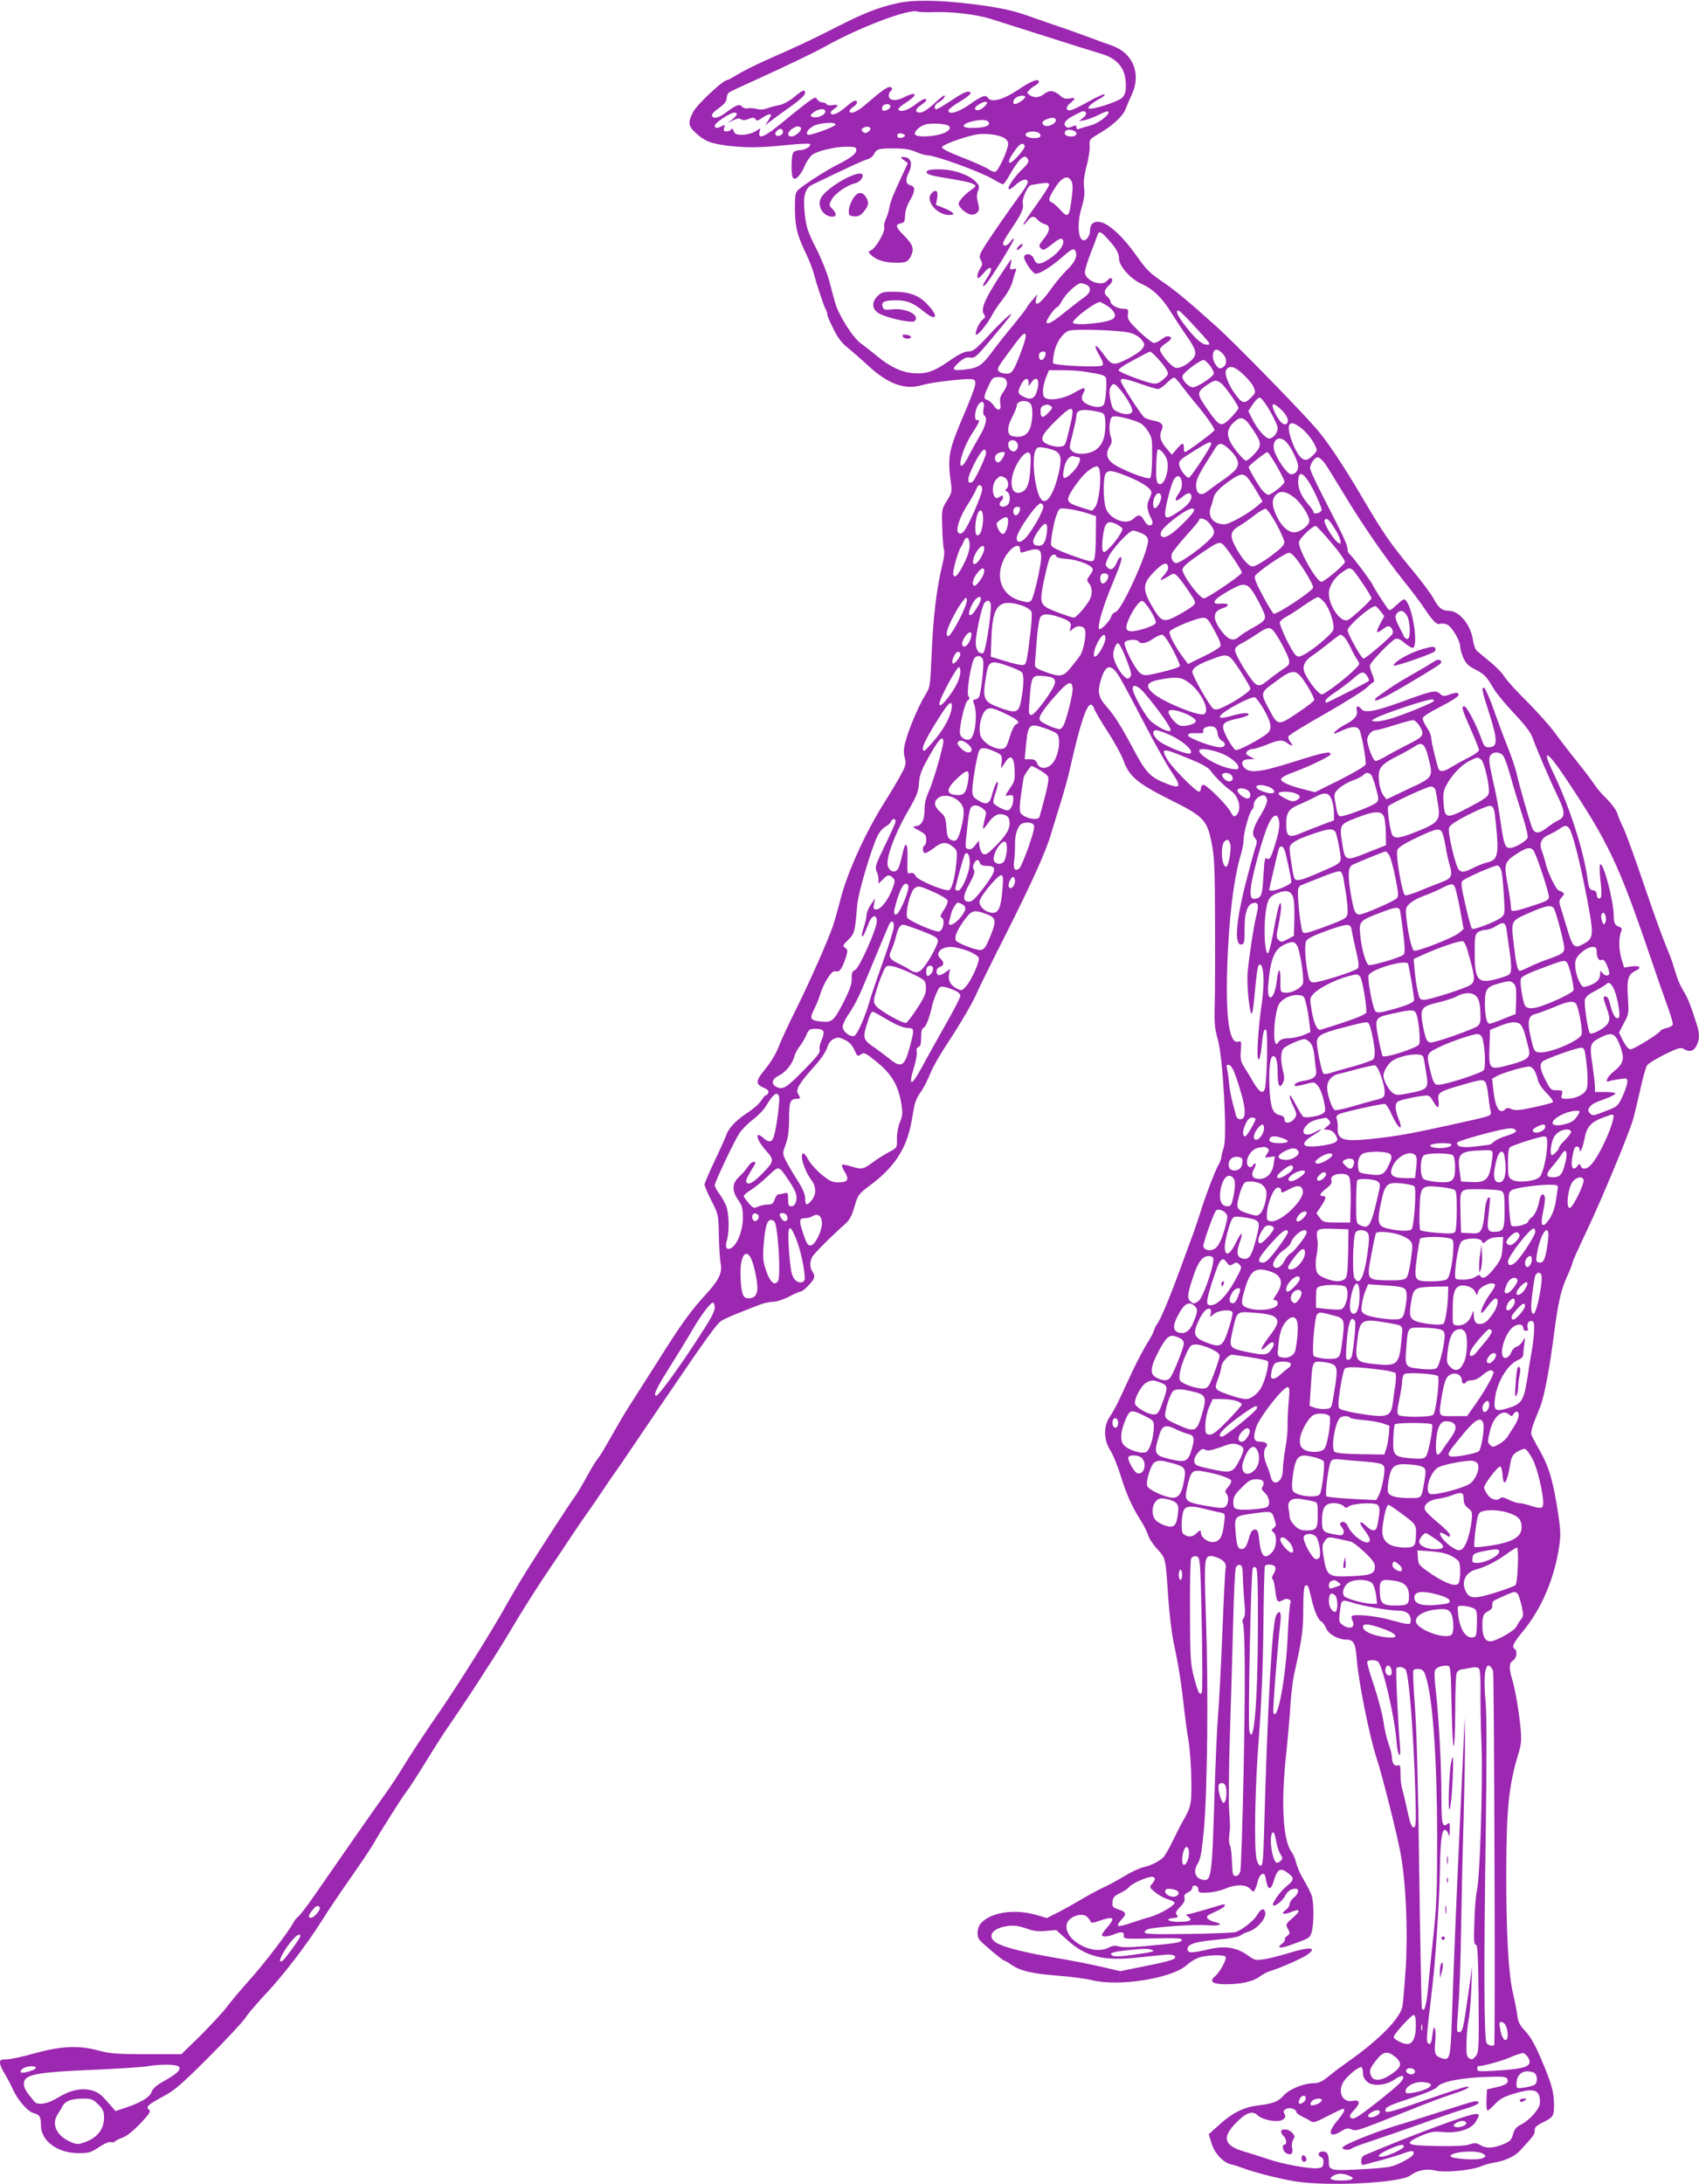 <?xml version="1.0" standalone="no"?>
<!DOCTYPE svg PUBLIC "-//W3C//DTD SVG 20010904//EN"
 "http://www.w3.org/TR/2001/REC-SVG-20010904/DTD/svg10.dtd">
<svg version="1.0" xmlns="http://www.w3.org/2000/svg"
 width="996pt" height="1280pt" viewBox="0 0 996 1280"
 preserveAspectRatio="xMidYMid meet">
<g transform="translate(0,1280) scale(0.1,-0.1)"
fill="#9c27b0" stroke="none">
<path d="M5255 12780 c-110 -25 -193 -58 -348 -137 -145 -74 -228 -113 -412
-194 -66 -29 -143 -68 -172 -86 -29 -18 -57 -33 -62 -33 -23 0 -174 -142 -197
-185 -32 -62 -30 -82 12 -122 53 -49 86 -63 182 -76 111 -14 196 -14 355 3 70
7 131 10 135 6 11 -12 -29 -36 -58 -36 -14 0 -31 -5 -38 -12 -15 -15 -16 -144
-1 -153 16 -11 45 21 68 76 12 27 32 55 44 63 34 23 135 46 199 46 51 0 58 -2
58 -19 0 -22 -31 -46 -110 -86 -65 -32 -207 -124 -232 -149 -15 -14 -18 -35
-18 -104 1 -109 11 -154 59 -256 22 -44 44 -101 51 -126 16 -64 59 -192 70
-212 6 -10 10 -24 10 -32 0 -7 16 -45 36 -84 24 -50 49 -83 82 -109 26 -21 80
-68 120 -105 119 -110 217 -145 319 -115 63 19 275 42 298 33 24 -9 17 -35
-48 -191 -99 -232 -104 -260 -81 -426 5 -40 2 -52 -25 -94 -30 -48 -31 -50
-27 -159 1 -61 6 -119 10 -128 4 -10 1 -46 -8 -80 -36 -150 -55 -306 -65 -539
-8 -186 -8 -186 -40 -238 -38 -62 -96 -200 -114 -272 -10 -38 -11 -61 -3 -90
9 -36 7 -45 -24 -102 -18 -34 -59 -103 -91 -153 -114 -180 -223 -419 -263
-579 -14 -55 -34 -125 -44 -155 -34 -96 -138 -330 -216 -487 -42 -84 -88 -182
-101 -218 -15 -39 -46 -91 -75 -126 -60 -72 -63 -93 -15 -113 25 -11 33 -19
29 -30 -3 -9 -10 -16 -15 -16 -4 0 -16 -13 -26 -30 -9 -16 -47 -50 -84 -74
-68 -45 -111 -92 -123 -133 -4 -12 -34 -79 -67 -148 -32 -68 -59 -131 -59
-138 0 -8 18 -50 41 -95 41 -81 41 -83 43 -205 2 -67 6 -140 11 -163 10 -54
-11 -98 -85 -178 -92 -101 -144 -172 -275 -381 -33 -52 -87 -137 -120 -188
-81 -127 -78 -121 -132 -215 -26 -46 -59 -103 -73 -127 -14 -24 -32 -51 -41
-62 -9 -10 -35 -54 -59 -98 -24 -44 -56 -98 -72 -120 -31 -42 -170 -256 -278
-427 -36 -57 -94 -155 -129 -218 -78 -140 -276 -455 -379 -605 -90 -129 -181
-268 -237 -360 -22 -36 -65 -100 -96 -143 -53 -73 -268 -382 -411 -589 -37
-53 -76 -104 -86 -113 -11 -8 -25 -25 -31 -37 -27 -52 -167 -236 -253 -332
-51 -57 -114 -131 -139 -165 -26 -34 -96 -109 -156 -169 l-110 -107 -204 0
c-174 0 -215 4 -279 21 -117 32 -218 28 -374 -15 -70 -20 -146 -36 -167 -36
-32 0 -39 -3 -39 -20 0 -11 11 -38 25 -60 14 -22 36 -64 49 -93 30 -66 88
-133 123 -142 35 -9 43 -21 43 -71 0 -92 97 -164 221 -164 60 0 72 4 119 35
32 22 60 33 71 30 9 -3 20 -1 23 4 4 5 23 15 44 22 24 8 60 37 104 82 56 60
64 73 51 82 -21 16 -5 30 88 80 61 32 106 71 260 225 102 102 201 208 219 235
18 28 73 91 120 141 100 106 239 287 325 424 32 52 109 166 170 253 60 86 121
176 134 200 42 74 173 281 191 302 10 11 64 94 120 185 56 91 111 176 121 190
23 32 142 209 184 275 18 28 57 88 87 135 30 47 79 126 108 175 56 96 158 257
227 358 24 34 74 109 112 167 38 58 87 129 108 158 21 29 58 84 83 121 25 38
58 86 73 107 30 42 35 50 282 414 253 373 315 459 343 478 14 9 64 32 111 50
47 19 102 40 121 47 19 8 51 14 71 15 21 0 62 13 94 30 31 17 62 30 69 30 14
0 71 58 78 80 3 9 0 24 -8 35 -17 23 -18 59 -3 87 11 21 116 126 187 188 32
28 44 49 61 107 21 71 23 74 96 129 142 106 213 218 240 379 19 113 21 118 57
171 16 24 40 72 53 105 13 33 57 111 98 172 82 124 157 254 178 307 8 19 82
170 166 335 153 304 240 496 267 596 9 29 32 106 52 169 20 63 48 162 60 220
55 243 93 360 119 360 7 0 15 -10 19 -22 3 -13 38 -72 77 -133 40 -60 83 -139
96 -175 33 -91 82 -132 268 -225 201 -100 220 -120 247 -251 17 -87 20 -142
21 -464 1 -201 0 -421 -2 -490 -3 -104 0 -138 18 -202 31 -108 56 -572 35
-633 -7 -22 -14 -48 -14 -57 0 -9 -9 -32 -19 -50 -20 -34 -80 -193 -107 -283
-9 -27 -26 -79 -39 -115 -13 -36 -49 -132 -79 -215 -58 -159 -115 -295 -135
-319 -6 -8 -13 -23 -16 -33 -2 -11 -20 -46 -41 -78 -20 -32 -59 -106 -86 -164
-27 -58 -63 -134 -78 -167 -16 -34 -41 -79 -55 -99 -37 -55 -35 -136 4 -196
16 -24 43 -91 61 -149 33 -108 67 -183 120 -266 16 -26 35 -63 41 -83 6 -20
31 -57 55 -82 48 -53 47 -47 63 -291 6 -86 20 -199 30 -250 29 -132 48 -256
61 -378 6 -58 18 -148 27 -200 9 -53 16 -157 17 -235 1 -147 0 -153 -59 -255
-7 -14 -30 -59 -50 -100 -20 -41 -44 -83 -53 -94 -22 -24 -78 -52 -122 -61
-19 -4 -71 -28 -115 -55 -44 -26 -97 -55 -117 -63 -20 -9 -75 -38 -123 -66
-47 -28 -113 -65 -147 -82 l-61 -31 -61 18 c-126 37 -266 17 -324 -47 -24 -25
-29 -75 -9 -100 15 -19 134 -119 142 -119 3 0 23 -11 43 -25 54 -37 120 -53
277 -65 77 -6 165 -18 196 -26 159 -40 475 11 559 91 14 13 42 31 62 39 41 17
153 22 163 7 8 -14 -35 -93 -63 -115 -36 -29 -13 -46 63 -46 89 0 161 16 198
44 18 13 43 27 57 31 52 15 195 77 222 97 65 46 19 50 -113 9 -52 -15 -116
-32 -143 -35 -44 -7 -52 -5 -92 24 -65 46 -131 57 -224 36 -104 -24 -124 -24
-128 -4 -6 31 39 47 168 59 71 6 131 16 140 24 8 7 31 18 51 24 53 17 108 84
95 117 -9 23 -25 16 -47 -21 -20 -33 -81 -82 -124 -99 -11 -4 -136 -9 -277
-11 -210 -3 -258 -1 -258 10 0 7 11 15 23 19 54 13 277 28 345 22 72 -6 100 6
43 19 -16 3 -35 13 -42 21 -9 12 -2 18 45 39 31 14 56 29 56 35 0 13 7 14
-105 -20 -54 -16 -105 -30 -113 -30 -13 0 -12 -3 4 -14 27 -21 12 -29 -53 -30
-62 -1 -90 17 -35 22 28 3 31 6 21 18 -10 12 -6 21 19 47 22 22 30 39 26 53
-4 15 1 23 20 32 14 6 26 19 26 28 0 9 7 14 18 12 9 -2 17 -12 17 -23 0 -18 7
-20 55 -18 30 2 76 12 102 23 62 27 121 26 147 -1 18 -20 20 -20 29 -2 5 10
13 32 16 50 7 30 30 51 40 35 2 -4 7 -24 11 -45 8 -44 26 -44 39 -1 24 82 41
92 90 53 34 -27 33 -38 -9 -72 -39 -31 -91 -104 -82 -114 10 -10 56 25 71 56
15 28 34 41 62 41 23 0 16 -30 -11 -52 -14 -11 -25 -28 -25 -38 0 -10 -10 -26
-22 -34 -33 -23 -14 -31 30 -13 56 23 60 8 10 -34 -41 -36 -42 -38 -28 -64 13
-24 13 -28 -3 -40 -10 -7 -16 -17 -15 -23 2 -6 -6 -17 -17 -25 -34 -26 -10
-29 51 -7 115 42 113 40 124 79 13 49 13 170 -1 212 -7 19 -27 59 -46 91 -19
31 -39 75 -44 98 -5 23 -18 53 -29 68 -49 68 -61 284 -31 562 11 107 23 242
26 300 4 58 13 134 20 170 49 219 55 264 55 390 0 80 4 131 11 135 15 10 19 3
35 -66 17 -78 42 -136 60 -143 7 -3 20 -20 28 -39 14 -36 71 -67 120 -67 40 0
53 -23 59 -107 9 -131 73 -451 117 -588 35 -106 120 -447 140 -555 32 -174 44
-444 31 -670 -7 -107 -16 -212 -20 -232 -17 -72 -137 -194 -316 -320 -33 -23
-84 -61 -113 -85 -42 -34 -61 -43 -92 -43 -56 0 -142 -35 -174 -71 -33 -37
-60 -48 -149 -59 -86 -10 -155 -45 -231 -115 l-60 -54 17 -55 c19 -60 68 -111
115 -122 15 -3 44 -12 64 -20 73 -27 217 -64 309 -79 195 -31 616 -10 676 34
42 32 98 42 149 29 51 -14 213 2 266 25 18 8 53 18 78 22 57 8 119 36 147 66
83 89 92 102 90 122 -1 17 8 27 41 44 69 34 72 39 72 107 0 76 -15 127 -79
276 -34 79 -62 128 -90 156 -31 33 -41 52 -46 90 -3 27 -15 87 -26 134 -26
107 -40 364 -39 710 1 371 16 511 71 690 16 52 19 80 14 140 -9 99 -31 235
-50 296 -20 67 -19 97 5 112 21 13 27 56 10 67 -19 12 -10 33 48 104 110 134
183 306 212 495 10 66 9 96 -5 190 -29 192 -53 274 -104 366 -27 47 -51 93
-54 102 -3 9 4 41 15 70 12 29 29 73 39 98 23 60 53 220 79 421 25 190 40 258
81 347 16 36 29 70 29 76 0 6 36 85 79 176 88 183 250 575 275 660 8 30 27
109 42 175 14 66 32 129 39 140 7 11 54 40 104 65 78 38 95 43 111 32 33 -20
58 -14 75 18 18 35 19 71 4 119 -37 117 -54 161 -79 201 -15 25 -32 61 -38 80
-6 19 -18 55 -25 80 -8 25 -28 77 -44 115 -17 39 -74 198 -127 354 -53 156
-107 305 -120 330 -13 25 -29 63 -35 84 -7 21 -34 57 -62 85 -27 26 -59 63
-71 82 -12 19 -56 78 -98 130 -42 52 -103 131 -135 175 -32 44 -107 127 -165
185 -59 58 -117 122 -130 143 -12 21 -50 60 -84 87 -33 27 -68 56 -77 64 -9 7
-20 36 -24 63 -12 90 -80 173 -142 173 -39 0 -61 18 -87 68 -13 26 -71 104
-130 175 -128 155 -164 207 -296 431 -109 185 -202 324 -269 400 -112 127
-470 492 -572 585 -178 160 -253 222 -333 276 -60 40 -88 68 -132 130 -65 92
-113 145 -168 186 -62 46 -116 36 -116 -21 0 -34 -23 -65 -43 -57 -28 11 -32
106 -7 188 16 52 20 85 15 118 -4 33 0 71 15 128 12 45 20 99 18 119 -3 36 -1
38 60 74 76 44 137 102 152 144 6 17 22 55 36 84 55 121 5 242 -118 285 -24 8
-88 31 -143 52 -55 20 -140 51 -190 67 -49 17 -119 41 -155 54 -88 32 -169 50
-330 70 -202 25 -349 26 -445 4z m225 -51 c105 3 245 -14 325 -39 33 -10 179
-57 325 -103 146 -47 291 -92 322 -101 101 -29 148 -88 148 -186 0 -40 -5 -56
-22 -73 -25 -24 -184 -75 -196 -62 -8 8 19 31 69 59 19 10 29 20 23 23 -6 2
-46 -16 -90 -41 -43 -24 -89 -47 -101 -50 -34 -11 -40 14 -10 39 35 27 34 36
-3 28 -23 -4 -37 0 -53 15 -36 32 -64 36 -93 13 -31 -24 -62 -27 -88 -8 -17
13 -17 14 -1 30 9 10 25 22 36 27 10 6 19 15 19 20 0 23 -42 7 -118 -44 -90
-60 -158 -79 -179 -51 -15 22 -35 15 -113 -40 -63 -44 -120 -60 -120 -32 0 6
30 30 68 52 37 22 65 45 62 50 -9 18 -39 6 -115 -45 -41 -27 -79 -50 -85 -50
-20 0 -10 31 14 42 22 10 44 38 30 38 -4 0 -31 -22 -61 -50 -34 -31 -64 -50
-79 -50 -33 0 -30 21 6 45 16 11 30 23 30 28 0 15 -23 6 -67 -28 -44 -33 -86
-45 -97 -26 -3 4 17 22 44 39 75 47 66 71 -12 31 -47 -24 -88 -19 -88 11 0 10
5 22 10 25 15 10 12 25 -6 25 -15 0 -52 -27 -145 -107 -46 -40 -89 -56 -89
-33 0 5 11 17 25 26 23 15 26 34 5 34 -5 0 -30 -18 -55 -40 -43 -38 -85 -52
-85 -30 0 5 9 15 20 22 29 18 25 28 -9 22 -16 -4 -32 -1 -35 5 -4 6 -16 11
-26 11 -10 0 -23 8 -29 17 -8 15 -13 15 -48 -10 -21 -15 -87 -67 -147 -117
-113 -93 -152 -111 -144 -66 l5 24 -31 -19 c-18 -11 -50 -19 -74 -19 -35 0
-44 4 -51 22 -5 14 -10 17 -15 10 -4 -7 -16 -12 -27 -12 -16 0 -19 4 -14 21 6
18 5 19 -13 10 -28 -15 -42 -14 -42 3 0 16 92 76 115 76 23 0 18 -16 -12 -40
l-28 -21 33 16 c24 12 37 13 46 6 9 -7 22 -7 45 2 26 10 33 9 40 -2 7 -11 14
-10 39 8 29 20 52 27 52 16 0 -3 -8 -18 -17 -33 l-18 -27 35 27 c19 15 72 53
117 85 48 34 82 65 82 76 1 26 -12 21 -65 -23 -28 -23 -64 -42 -84 -46 -19 -3
-51 -11 -70 -18 -23 -9 -45 -10 -65 -4 -16 4 -40 6 -51 3 -12 -3 -27 2 -34 10
-14 17 -33 11 -89 -31 -43 -33 -75 -43 -85 -26 -7 11 3 23 47 55 24 18 37 36
37 51 0 13 6 28 13 33 6 6 80 40 162 77 159 72 347 162 405 195 200 112 494
223 540 203 8 -3 53 -5 100 -3z m530 -498 c0 -10 -45 -41 -60 -41 -17 0 -11
28 8 39 21 13 52 14 52 2z m-231 -47 c-21 -25 -50 -37 -61 -26 -7 7 0 17 22
31 36 22 59 18 39 -5z m-559 -8 c0 -15 -37 -32 -47 -22 -3 3 -3 12 0 21 8 19
47 20 47 1z m-382 -33 c-4 -20 -52 -38 -76 -28 -15 6 -14 9 7 26 30 24 74 26
69 2z m1528 -4 c4 -7 -4 -20 -17 -30 l-24 -19 35 6 c19 4 56 18 83 32 26 14
50 22 54 18 14 -14 -55 -68 -103 -81 -27 -7 -57 -16 -66 -20 -13 -5 -18 -2
-18 9 0 13 -4 14 -25 4 -19 -8 -29 -8 -37 0 -18 18 -2 40 49 66 56 29 59 30
69 15z m-176 -44 c0 -19 -43 -40 -64 -32 -23 9 -20 26 7 37 34 14 57 12 57 -5z
m-392 -16 c3 -19 -34 -29 -104 -29 -67 0 -56 26 16 41 52 11 84 6 88 -12z
m-900 -10 c-4 -11 -128 -58 -156 -59 -26 0 -7 35 28 52 40 20 134 25 128 7z
m665 -8 c16 -16 -9 -38 -58 -50 -56 -14 -132 -14 -140 0 -10 15 23 48 59 59
36 11 125 5 139 -9z m-868 -11 c8 -13 -31 -50 -55 -50 -27 0 -25 25 2 44 26
18 44 20 53 6z m408 -4 c1 -5 -6 -14 -15 -20 -13 -8 -21 -7 -30 2 -10 10 -10
15 2 22 17 11 40 9 43 -4z m-513 -21 c0 -16 -30 -29 -42 -17 -6 6 -3 16 7 26
18 17 35 13 35 -9z m1704 9 c28 -11 18 -34 -13 -34 -31 0 -47 13 -36 30 7 11
26 13 49 4z m-210 -10 c9 -3 16 -12 16 -20 0 -16 -57 -19 -80 -4 -29 19 25 39
64 24z m-779 -19 c0 -5 -10 -11 -22 -13 -16 -2 -23 2 -23 13 0 11 7 15 23 13
12 -2 22 -7 22 -13z m577 -11 c19 -10 28 -22 28 -38 0 -33 -56 -155 -74 -162
-9 -3 -26 3 -39 13 -14 10 -81 41 -151 68 -83 32 -126 54 -124 63 3 13 118 56
193 72 50 11 130 3 167 -16z m125 -50 c5 -15 -77 -105 -88 -98 -11 6 2 34 38
82 24 32 43 38 50 16z m-638 -34 c24 -11 54 -20 66 -20 47 0 309 -95 384 -139
28 -17 56 -31 60 -31 5 0 23 24 39 53 46 82 81 120 98 106 21 -17 17 -32 -17
-65 -79 -73 -124 -168 -48 -100 39 36 74 44 74 17 0 -7 -17 -36 -38 -64 -66
-89 -198 -280 -224 -325 -22 -38 -24 -46 -13 -67 11 -20 10 -28 -4 -49 -16
-25 -22 -56 -10 -56 3 0 17 14 31 30 46 55 60 30 17 -33 -27 -40 -28 -60 -2
-30 31 36 167 257 162 263 -4 3 -13 -5 -21 -17 -17 -25 -43 -31 -43 -9 0 7 20
42 44 77 62 91 79 127 72 155 -7 26 26 102 47 109 7 2 33 6 60 10 37 5 47 3
47 -8 0 -8 -34 -61 -75 -118 -41 -57 -75 -108 -75 -114 0 -5 10 2 21 18 24 32
40 34 63 8 10 -11 28 -22 42 -25 33 -9 31 -39 -8 -87 -28 -35 -30 -41 -16 -55
13 -14 20 -11 66 25 38 31 53 37 61 28 18 -22 -19 -77 -77 -114 -58 -38 -77
-37 -92 2 -10 27 -47 35 -56 11 -6 -15 39 -86 62 -99 18 -10 95 37 167 101 51
45 64 50 73 27 11 -28 -6 -65 -52 -108 -25 -24 -69 -77 -98 -118 -56 -79 -94
-104 -82 -52 l7 28 -30 -35 c-17 -19 -30 -38 -31 -41 0 -4 -35 -49 -77 -101
-43 -51 -101 -125 -130 -164 -59 -79 -80 -92 -164 -101 -69 -7 -74 2 -24 46
27 23 41 29 63 25 25 -5 36 4 122 107 52 62 101 122 109 132 34 47 -38 -17
-122 -108 -76 -82 -93 -95 -120 -95 -23 0 -56 -16 -112 -55 -91 -64 -138 -79
-216 -72 -66 6 -133 38 -209 101 -30 25 -72 58 -93 73 -46 32 -132 167 -151
238 -8 28 -24 86 -35 130 -12 44 -46 130 -77 190 -49 97 -57 121 -66 200 -12
102 0 151 43 172 200 97 300 143 323 149 14 3 32 16 38 28 17 33 27 36 118 36
63 0 96 -6 129 -20z m912 -171 c7 -14 9 -42 4 -78 -15 -136 -22 -144 -72 -88
-16 18 -37 36 -46 40 -22 8 -21 22 5 66 48 81 86 102 109 60z m205 -331 c56
-60 74 -90 74 -123 0 -45 68 -121 136 -151 62 -27 116 -79 166 -160 20 -32 59
-92 87 -132 65 -93 71 -115 40 -149 -33 -34 -76 -55 -99 -48 -26 8 -90 84 -90
106 0 9 16 26 36 38 19 12 32 26 29 31 -10 15 -30 12 -58 -10 -14 -11 -33 -20
-42 -20 -9 0 -48 30 -87 67 -62 61 -69 71 -66 100 4 31 2 33 -27 33 -33 0 -75
24 -75 43 0 7 -9 20 -20 30 -22 18 -17 40 14 67 17 13 22 40 7 40 -5 0 -14 -7
-21 -15 -31 -38 -130 0 -130 50 0 13 15 64 34 112 19 48 37 96 40 106 8 24 18
21 52 -15z m-115 -278 c29 -16 23 -46 -13 -71 -18 -12 -64 -48 -103 -79 -84
-68 -111 -84 -120 -70 -6 10 50 90 64 90 3 0 15 16 26 36 22 42 89 104 111
104 8 0 24 -5 35 -10z m116 -120 c43 -26 60 -58 41 -76 -26 -27 -238 -47 -238
-24 0 22 131 120 159 120 3 0 20 -9 38 -20z m492 -97 c123 -133 123 -133 96
-133 -28 0 -65 32 -121 103 -50 64 -66 97 -46 97 5 0 37 -30 71 -67z m-350
-65 c25 -7 53 -25 64 -40 19 -25 19 -28 4 -52 -9 -13 -48 -40 -88 -60 -84 -42
-92 -40 -146 36 -44 61 -56 48 -17 -17 19 -33 24 -49 16 -57 -13 -13 -279 -1
-288 13 -3 5 0 34 6 64 12 57 47 110 84 126 31 13 313 4 365 -13z m-638 -96
c-45 -121 -58 -142 -85 -142 -35 0 -56 10 -56 26 0 13 17 37 111 163 56 74 68
56 30 -47z m1178 -26 c26 -28 25 -64 -2 -80 -15 -9 -22 -7 -38 13 -10 13 -19
35 -19 50 0 48 24 55 59 17z m-1039 5 c0 -21 -13 -41 -26 -41 -14 0 -19 31 -7
43 10 10 33 8 33 -2z m657 -32 c21 -22 44 -52 52 -67 13 -24 12 -28 -19 -55
-26 -23 -39 -28 -64 -24 -41 7 -183 60 -197 74 -7 7 16 25 83 61 51 28 96 51
100 51 4 1 24 -17 45 -40z m307 -43 c14 -19 24 -41 21 -48 -8 -20 -98 -78
-121 -78 -26 0 -67 43 -62 66 3 19 102 94 124 94 6 0 23 -15 38 -34z m195 -51
c27 -25 55 -59 61 -76 12 -29 11 -33 -18 -61 -36 -37 -51 -33 -91 22 -44 61
-67 126 -51 145 21 25 49 17 99 -30z m-919 15 c91 -15 103 -19 112 -32 8 -12
2 -127 -9 -154 -8 -21 -37 -25 -78 -12 -50 17 -63 39 -45 72 20 39 8 40 -51 5
-61 -36 -148 -51 -175 -29 -17 15 -12 70 12 128 l13 32 83 0 c46 0 108 -4 138
-10z m-472 -47 c11 -21 6 -38 -20 -76 -15 -21 -18 -37 -14 -62 8 -43 -15 -49
-40 -10 -9 13 -24 27 -35 30 -25 8 -24 19 6 83 22 48 27 52 59 52 24 0 38 -6
44 -17z m1029 -34 c18 -24 55 -71 83 -104 54 -64 110 -143 110 -156 0 -8 -163
-129 -174 -129 -3 0 -6 11 -6 25 0 33 -8 32 -42 -7 l-28 -33 -30 35 c-37 43
-46 73 -31 107 15 33 2 49 -47 58 -20 3 -44 12 -53 18 -20 15 -139 200 -139
215 0 18 25 14 117 -18 46 -16 92 -30 102 -30 9 0 32 16 51 35 19 19 39 34 45
32 5 -2 24 -23 42 -48z m-897 19 l0 -22 16 22 c31 45 52 17 34 -46 -13 -48
-36 -60 -80 -37 -35 18 -36 25 -14 71 18 38 44 45 44 12z m1127 -3 c22 -15
103 -130 103 -146 0 -12 -60 -78 -82 -90 -27 -14 -41 -3 -102 85 -62 89 -62
98 2 141 43 29 50 30 79 10z m-600 -27 c40 -45 84 -119 81 -136 -4 -23 -38
-26 -81 -8 -32 13 -36 20 -47 70 -8 40 -8 61 0 76 14 26 22 25 47 -2z m887
-135 c25 -43 46 -89 46 -102 0 -29 -26 -61 -51 -61 -21 0 -72 59 -100 118
l-21 43 26 39 c14 22 33 40 41 40 8 0 35 -35 59 -77z m-1678 12 c-4 -19 -2
-36 4 -40 20 -12 9 -61 -26 -119 -19 -33 -49 -86 -65 -118 -47 -94 -68 -68
-28 37 11 30 36 78 55 106 36 54 42 71 22 67 -19 -4 -14 57 6 88 22 33 40 21
32 -21z m275 29 c18 -22 13 -120 -9 -158 -19 -32 -52 -43 -98 -32 -32 8 -32
52 1 114 14 26 25 54 25 64 0 29 59 39 81 12z m119 -14 c12 -8 10 -14 -14 -39
-33 -35 -46 -32 -46 9 0 26 6 32 40 39 3 0 12 -4 20 -9z m1355 -25 c35 -35 45
-68 25 -80 -15 -9 -38 12 -61 56 -35 69 -20 79 36 24z m-1246 -108 c-24 -101
-25 -102 -56 -105 -17 -2 -47 4 -67 12 -57 24 -49 49 44 141 104 101 114 95
79 -48z m194 92 c13 -8 17 -23 17 -70 0 -76 -20 -123 -62 -149 -40 -24 -110
-27 -132 -4 -20 19 -20 12 4 109 11 44 20 87 20 96 0 31 23 41 80 34 30 -4 63
-11 73 -16z m169 -39 c55 -17 69 -26 94 -62 28 -42 29 -47 28 -156 0 -67 -5
-117 -11 -123 -14 -14 -182 53 -225 89 -32 27 -36 60 -12 97 13 20 14 30 5 58
-7 19 -9 53 -5 76 6 37 10 41 34 41 15 0 57 -9 92 -20z m707 -49 c58 -86 60
-101 16 -150 -21 -23 -43 -41 -51 -41 -7 0 -33 27 -58 59 -57 74 -62 117 -17
162 44 43 64 38 110 -30z m295 -5 c23 -19 52 -54 66 -79 24 -46 24 -46 5 -67
-34 -38 -54 -44 -77 -23 -37 32 -83 157 -71 189 8 23 33 16 77 -20z m-94 -76
c27 -27 70 -114 70 -143 0 -27 -17 -47 -42 -47 -18 0 -70 69 -93 125 -28 66
17 113 65 65z m-1575 -11 c10 -30 -18 -57 -39 -39 -16 13 -21 42 -9 53 14 14
42 6 48 -14z m1135 -1 c0 -16 -120 -198 -131 -198 -14 0 -47 41 -54 67 -8 32
-4 35 92 95 84 51 93 54 93 36z m111 -36 c51 -51 59 -85 28 -119 -13 -14 -46
-41 -74 -59 -27 -19 -65 -46 -83 -61 -40 -32 -65 -23 -70 25 -3 32 11 65 63
147 18 27 39 62 49 78 22 36 41 34 87 -11z m-1026 -4 c35 -16 41 -50 21 -132
-29 -124 -71 -187 -101 -154 -37 41 -60 240 -34 290 9 17 17 19 50 14 21 -3
50 -11 64 -18z m-405 -14 c0 -22 -65 -160 -80 -169 -27 -16 -32 13 -10 61 48
110 90 160 90 108z m1056 -26 c29 -55 -13 -185 -48 -150 -9 9 -12 38 -10 99 1
47 5 90 8 95 8 12 32 -9 50 -44z m-946 27 c0 -16 -26 -55 -37 -55 -20 0 -27
28 -13 45 11 14 50 22 50 10z m151 -75 c-4 -101 -19 -142 -54 -155 -76 -26
-76 104 -1 203 15 19 33 32 42 30 14 -3 16 -15 13 -78z m1443 0 c25 -44 46
-86 46 -94 0 -15 -76 -76 -95 -76 -6 0 -21 10 -32 23 -21 22 -83 128 -83 140
0 8 99 87 110 87 4 0 28 -36 54 -80z m-1163 50 c22 0 6 -47 -28 -82 -57 -59
-72 -52 -53 27 9 42 35 69 58 60 8 -3 18 -5 23 -5z m1443 -32 c13 -18 63 -98
111 -178 105 -175 246 -380 354 -515 45 -55 100 -129 124 -165 51 -76 71 -94
92 -86 8 3 26 1 39 -5 28 -13 76 -95 76 -130 0 -13 9 -43 19 -66 15 -32 31
-48 68 -66 54 -28 68 -42 107 -110 15 -26 69 -92 120 -146 67 -71 99 -113 111
-147 29 -80 104 -253 147 -342 45 -92 45 -121 1 -141 -15 -7 -43 -25 -64 -42
-47 -37 -73 -37 -87 -1 -16 39 -78 257 -92 322 -7 30 -31 100 -53 155 -22 55
-59 154 -82 220 -23 65 -48 121 -54 123 -18 6 -14 -15 29 -148 52 -165 51
-200 -6 -200 -18 0 -26 10 -39 48 -33 90 -86 192 -101 192 -19 0 -15 -14 42
-144 24 -54 44 -105 44 -112 0 -8 -28 -28 -62 -45 -34 -17 -79 -42 -100 -55
-40 -25 -63 -30 -73 -14 -9 15 -45 162 -45 186 0 13 -11 40 -25 60 -14 20 -25
44 -25 53 0 10 37 35 105 69 59 30 105 60 105 68 0 17 -13 18 -56 2 -29 -10
-36 -9 -53 6 -25 23 -46 18 -221 -46 -155 -57 -219 -69 -239 -44 -20 24 -34
19 -27 -9 7 -29 -14 -54 -72 -84 -34 -17 -73 -51 -59 -51 3 0 24 9 48 20 55
24 86 25 98 2 14 -27 42 -183 36 -203 -4 -10 -66 -47 -151 -90 l-145 -72 -63
16 c-86 21 -136 43 -136 60 0 8 26 24 63 37 99 36 227 98 227 109 0 20 -40 12
-216 -44 -193 -61 -258 -69 -289 -35 -25 27 -13 50 27 50 l33 1 -28 15 c-23
12 -26 18 -16 30 6 8 21 14 33 14 11 0 48 12 81 25 69 29 94 31 121 10 28 -21
40 -18 19 5 -9 10 -15 26 -12 34 3 8 99 67 214 132 114 65 223 133 242 151 18
17 38 34 43 35 6 2 4 19 -6 42 -9 21 -16 45 -16 53 0 19 126 150 152 159 12 4
30 -5 54 -26 20 -17 41 -29 47 -27 31 10 2 220 -38 273 -12 17 -16 16 -56 -20
-41 -38 -43 -38 -56 -20 -35 50 -80 121 -85 134 -7 19 -125 177 -139 185 -5 4
-9 14 -9 24 0 25 -24 78 -129 281 -50 96 -91 184 -91 195 0 26 27 65 45 65 8
0 25 -15 39 -32z m-1316 -59 c7 -65 -9 -178 -28 -201 l-18 -22 -58 18 c-99 31
-102 40 -45 124 41 59 72 91 106 110 29 16 40 10 43 -29z m159 -20 c86 -34
143 -72 143 -95 0 -8 -7 -28 -15 -44 -15 -28 -10 -66 16 -113 5 -10 7 -22 4
-27 -11 -18 -31 -10 -48 20 -21 36 -33 37 -63 9 -44 -41 -145 1 -163 68 -14
49 -14 169 -1 194 15 26 37 24 127 -12z m716 -21 c13 -18 36 -54 51 -80 l27
-47 -29 -25 c-49 -44 -165 -109 -194 -109 -65 0 -101 45 -80 101 6 15 13 39
16 55 7 29 42 64 109 109 54 36 71 35 100 -4z m380 -67 c26 -52 46 -102 45
-110 -4 -18 -48 -29 -48 -12 0 6 -13 25 -29 43 -40 46 -61 91 -61 131 0 80 36
60 93 -52z m-1812 79 c21 -12 26 -54 8 -66 -8 -5 -6 -10 5 -16 19 -11 21 -59
4 -76 -17 -17 -48 -15 -48 2 0 8 5 18 10 21 6 3 10 13 10 21 0 12 -3 12 -20 2
-17 -11 -22 -10 -30 2 -17 26 -11 79 10 100 23 23 25 23 51 10z m1037 -29 c2
-23 -3 -43 -18 -63 -30 -41 -20 -55 17 -24 34 29 49 32 56 14 8 -26 -18 -60
-76 -98 -61 -41 -77 -43 -77 -9 0 29 29 147 46 187 19 44 48 40 52 -7z m-1170
-35 c5 -23 -86 -231 -109 -252 -14 -13 -22 -15 -31 -6 -17 17 8 93 55 165 22
34 44 75 50 90 10 30 30 32 35 3z m1828 -51 c44 -34 97 -119 89 -144 -8 -27
-57 -61 -88 -61 -36 0 -76 37 -103 94 -29 63 -30 100 -3 127 25 25 58 20 105
-16z m-780 11 c7 -18 -16 -68 -33 -74 -8 -2 -13 6 -13 23 0 49 33 85 46 51z
m-690 -61 c8 -19 -69 -154 -107 -191 -28 -27 -49 -26 -49 3 0 36 116 203 141
203 5 0 12 -7 15 -15z m-136 -14 c0 -21 -13 -41 -26 -41 -14 0 -19 31 -7 43
10 10 33 8 33 -2z m390 -28 l55 -18 -1 -122 c0 -78 -5 -127 -12 -136 -10 -12
-29 -8 -130 28 -79 29 -118 48 -120 60 -5 24 17 143 34 183 14 35 14 35 67 29
28 -3 77 -14 107 -24z m630 16 c0 -17 -107 -124 -145 -145 -26 -14 -37 -16
-46 -7 -18 18 9 53 88 112 65 48 103 63 103 40z m482 -79 c25 -47 47 -95 47
-107 1 -17 -20 -38 -80 -83 -46 -34 -92 -60 -105 -60 -25 0 -68 50 -105 122
-31 61 -26 85 27 116 25 15 66 44 92 65 26 20 54 36 62 35 8 -2 36 -41 62 -88z
m-1719 21 c-3 -57 -18 -94 -36 -88 -14 5 -12 82 3 122 17 44 35 25 33 -34z
m147 -5 c0 -35 -17 -76 -32 -76 -7 0 -19 14 -27 31 -13 30 -12 33 10 50 33 25
49 24 49 -5z m1179 -12 c40 -51 38 -64 -15 -112 -61 -56 -158 -122 -178 -122
-21 0 -35 31 -26 56 5 12 43 59 84 105 42 46 76 87 76 92 0 17 40 5 59 -19z
m738 -36 c40 -65 44 -109 5 -68 -34 37 -74 109 -67 121 11 18 26 5 62 -53z
m-1277 27 c17 -9 30 -20 30 -25 0 -17 -46 -83 -79 -114 -27 -26 -31 -27 -37
-12 -8 22 3 122 17 147 12 23 30 24 69 4z m-413 -46 c-8 -61 -22 -81 -56 -77
-34 4 -32 33 6 87 40 58 57 54 50 -10z m1670 -63 c47 -55 80 -103 77 -111 -8
-21 -121 -115 -138 -115 -29 0 -140 199 -131 234 8 26 84 98 99 93 6 -2 48
-47 93 -101z m-1112 57 c27 -13 35 -23 35 -43 0 -68 -155 -408 -190 -417 -11
-3 -23 -15 -26 -27 -6 -25 -62 -82 -70 -73 -13 13 19 125 76 262 51 123 61
153 50 160 -4 2 -13 -9 -20 -25 -18 -44 -37 -57 -57 -37 -15 15 -15 19 3 58
22 51 123 159 146 159 10 0 33 -8 53 -17z m-1011 -72 c0 -26 -13 -66 -35 -108
-34 -67 -52 -85 -61 -61 -6 14 27 133 43 158 5 8 14 25 19 38 16 36 35 21 34
-27z m1482 11 c18 -11 114 -154 114 -168 0 -13 -191 -143 -221 -151 -23 -6
-131 140 -127 170 2 15 35 44 103 90 100 68 111 73 131 59z m-1396 -27 c0 -21
-25 -68 -44 -84 -27 -23 -30 14 -5 59 23 40 49 53 49 25z m210 -6 c0 -18 4
-20 23 -14 108 35 117 20 83 -143 -15 -70 -33 -134 -41 -142 -13 -12 -22 -12
-62 -1 -110 29 -152 135 -97 245 35 68 94 103 94 55z m1659 -111 c34 -51 60
-102 59 -112 -3 -20 -213 -159 -231 -153 -5 1 -34 49 -64 105 -37 68 -52 106
-46 116 14 25 177 136 199 136 16 0 38 -24 83 -92z m-1447 71 c2 -6 26 -12 53
-14 53 -2 131 -27 154 -50 11 -11 10 -18 -9 -45 -20 -29 -21 -32 -6 -49 19
-21 21 -63 5 -94 -20 -39 -80 -107 -94 -107 -7 0 -50 14 -95 31 -106 41 -108
46 -81 183 12 58 27 117 33 131 12 26 34 33 40 14z m656 -63 c2 -10 -9 -31
-24 -47 -33 -34 -25 -37 23 -8 33 21 35 21 54 3 11 -10 41 -49 66 -87 45 -67
45 -69 27 -87 -11 -10 -50 -35 -87 -55 -83 -45 -97 -42 -145 37 -68 114 -67
146 8 221 49 49 72 56 78 23z m-1078 -24 c0 -27 -50 -96 -62 -84 -12 12 -3 43
23 76 24 30 39 33 39 8z m2162 6 c15 -13 108 -152 108 -164 0 -12 -121 -123
-141 -129 -41 -13 -109 84 -109 157 0 42 33 94 79 125 39 27 42 27 63 11z
m-1437 -28 c9 -14 -13 -50 -30 -50 -15 0 -21 40 -8 53 10 10 31 8 38 -3z m854
-105 c14 -23 37 -64 50 -93 29 -61 26 -66 -57 -113 -31 -17 -67 -40 -79 -51
-31 -29 -62 -19 -100 30 -57 76 -56 117 6 138 43 14 36 30 -11 26 -72 -7 -41
31 74 91 60 32 83 26 117 -28z m-1726 -157 c-48 -92 -73 -119 -73 -79 0 26 52
133 89 181 24 32 26 33 29 13 2 -12 -18 -64 -45 -115z m127 121 c0 -18 -42
-88 -57 -93 -19 -8 -16 19 7 64 19 37 50 55 50 29z m2014 -19 c31 -38 61 -129
52 -161 -6 -24 -123 -122 -176 -148 -23 -11 -32 -12 -43 -2 -24 19 -100 178
-94 195 3 8 21 23 39 32 18 9 64 39 102 66 38 26 75 48 82 48 7 0 24 -14 38
-30z m-1957 -6 c10 -27 -28 -285 -43 -291 -25 -9 -44 17 -44 61 0 52 36 214
51 232 15 18 28 18 36 -2z m939 -45 c20 -32 32 -62 29 -71 -6 -16 -102 -48
-143 -48 -13 0 -25 6 -28 14 -12 30 67 169 92 164 9 -2 31 -28 50 -59z m-740
26 c19 -8 37 -22 41 -31 3 -9 1 -62 -6 -118 -20 -170 -24 -191 -43 -194 -10
-2 -56 8 -104 23 l-86 26 4 112 c6 164 35 213 121 202 22 -3 54 -12 73 -20z
m2088 -29 l21 -27 -24 -45 c-28 -52 -24 -62 12 -34 14 11 30 20 35 20 16 0 33
-27 26 -43 -6 -17 -157 -147 -171 -147 -12 0 -93 145 -93 166 0 26 142 148
164 141 6 -2 19 -16 30 -31z m152 -21 c22 -33 25 -140 5 -140 -8 0 -17 7 -21
15 -3 8 -16 34 -28 57 -25 48 -27 64 -10 81 19 19 36 14 54 -13z m-2040 -11
c66 -22 77 -32 69 -63 -6 -24 -6 -25 13 -8 24 22 59 22 71 -1 12 -22 -5 -118
-26 -152 -9 -14 -34 -46 -55 -72 -46 -56 -62 -58 -153 -25 -53 20 -60 26 -58
47 1 14 6 78 11 142 5 66 15 125 22 133 16 19 45 19 106 -1z m914 -81 c31 -56
40 -81 33 -92 -5 -9 -50 -36 -99 -59 l-89 -44 -23 30 c-53 70 -94 147 -84 162
11 18 157 78 194 79 23 1 32 -9 68 -76z m343 2 c23 -23 87 -141 93 -172 5 -26
1 -32 -38 -57 -23 -16 -62 -44 -86 -64 -38 -30 -47 -33 -67 -24 -26 12 -125
172 -125 202 0 13 14 27 38 39 20 10 61 35 91 55 59 40 73 43 94 21z m-1777
-59 c-16 -38 -46 -49 -46 -17 0 10 10 30 21 45 29 37 45 20 25 -28z m794 12
c0 -28 -40 -100 -59 -106 -18 -6 -6 52 21 96 23 37 38 41 38 10z m395 -65 c25
-48 44 -91 41 -97 -2 -6 -49 -22 -105 -35 -94 -22 -102 -23 -125 -8 -30 20
-101 160 -93 181 7 18 72 22 82 6 11 -17 45 -11 83 15 20 14 44 25 54 25 10 0
32 -30 63 -87z m1008 69 c9 -9 24 -35 34 -57 10 -22 27 -53 37 -68 19 -28 19
-28 -5 -53 -43 -47 -183 -154 -200 -154 -18 0 -77 74 -99 122 -19 41 -5 74 48
109 26 18 71 52 100 76 30 24 57 43 61 43 5 0 15 -8 24 -18z m-1281 -124 c31
-80 34 -95 22 -107 -12 -13 -17 -12 -38 8 -13 13 -34 44 -45 70 -17 39 -18 55
-10 84 5 21 16 37 23 37 7 0 29 -42 48 -92z m-972 28 c0 -19 -37 -63 -45 -54
-11 11 15 68 31 68 8 0 14 -6 14 -14z m133 -36 c7 -27 -13 -203 -25 -217 -6
-7 -17 -13 -24 -13 -10 0 -11 -6 -4 -26 23 -60 6 -196 -26 -208 -20 -8 -50 9
-56 31 -8 31 27 185 45 198 12 8 13 15 5 23 -16 16 16 213 38 229 20 15 41 7
47 -17z m1507 -61 c33 -50 60 -98 60 -105 0 -15 -78 -69 -154 -106 -35 -17
-51 -20 -63 -12 -21 13 -123 193 -123 216 0 22 34 45 113 74 99 37 99 36 167
-67z m-1356 26 c38 -13 73 -30 78 -37 11 -18 9 -82 -5 -158 -15 -78 -27 -83
-121 -50 -101 37 -108 51 -86 184 15 95 25 100 134 61z m-284 -30 c0 -38 -25
-92 -71 -152 -45 -60 -66 -62 -42 -5 26 62 94 182 104 182 5 0 9 -11 9 -25z
m938 -42 c22 -38 86 -158 143 -268 57 -110 127 -235 156 -278 60 -87 55 -102
-21 -73 -102 39 -126 63 -200 202 -76 142 -112 200 -162 256 -42 47 -50 80
-35 137 30 112 64 119 119 24z m1099 -48 c23 -37 39 -73 37 -79 -3 -7 -47 -41
-100 -76 -110 -74 -113 -74 -161 16 -55 102 -55 104 25 162 119 89 130 87 199
-23z m347 63 c8 -12 13 -24 11 -28 -3 -6 -188 -101 -247 -128 -5 -2 -8 3 -8
10 0 8 26 31 58 51 31 21 77 55 102 77 52 46 63 48 84 18z m-1854 -7 c17 -5
25 -14 25 -30 0 -31 -115 -190 -138 -191 -17 0 -18 7 -11 93 9 126 14 137 61
136 21 -1 49 -4 63 -8z m808 -31 c74 -53 130 -170 89 -186 -33 -12 -237 71
-295 121 -51 43 -41 67 33 81 102 19 128 17 173 -16z m-680 -33 c3 -26 -27
-153 -49 -209 -6 -15 -17 -29 -24 -31 -14 -6 -109 35 -119 52 -9 15 9 46 61
109 99 116 125 132 131 79z m420 -28 c85 -99 163 -212 154 -221 -11 -11 -58
10 -110 50 -33 25 -112 164 -112 197 0 28 33 15 68 -26z m698 -92 c46 -79 53
-118 26 -143 -34 -31 -173 -106 -188 -100 -18 7 -74 106 -74 133 0 27 17 37
93 53 31 7 57 17 57 22 0 13 -38 10 -102 -8 -108 -31 -82 7 54 78 39 20 77 34
85 31 7 -3 29 -33 49 -66z m998 43 c-14 -14 -190 -85 -261 -105 -33 -9 -71
-15 -84 -13 -23 3 -23 4 9 21 47 25 292 107 322 107 16 0 21 -3 14 -10z
m-2824 -28 c0 -45 -38 -122 -93 -189 -33 -40 -64 -73 -68 -73 -27 0 4 66 96
210 45 70 65 86 65 52z m318 -47 c71 -34 86 -50 57 -61 -8 -3 -22 -31 -32 -62
-9 -32 -21 -63 -26 -69 -23 -31 -109 0 -143 52 -24 37 -6 144 30 167 20 13 40
9 114 -27z m1068 -5 c24 -12 44 -28 44 -36 0 -19 -74 -38 -99 -24 -25 13 -61
59 -61 78 0 19 55 11 116 -18z m1354 -62 c33 -54 27 -64 -58 -107 -43 -22
-102 -53 -131 -70 -28 -17 -58 -31 -66 -31 -13 0 -37 55 -49 112 -7 31 21 68
52 69 9 0 58 13 107 29 50 16 98 29 108 29 9 1 26 -14 37 -31z m-2193 -17 c28
-9 59 -23 67 -30 29 -25 13 -136 -27 -178 -29 -32 -75 -31 -87 2 -7 19 -17 25
-41 25 l-32 0 7 76 c12 131 19 138 113 105z m1011 -30 c2 -18 11 -35 23 -41
29 -16 24 -40 -8 -40 -46 1 -188 54 -188 70 0 11 11 14 47 13 38 -2 46 0 42
12 -8 19 33 35 61 25 13 -5 21 -18 23 -39z m-277 -10 c75 -34 142 -96 116
-107 -23 -9 -167 52 -194 82 -28 30 -30 54 -4 54 10 0 47 -13 82 -29z m-1331
-38 c-1 -34 -59 -234 -84 -289 -17 -36 -26 -74 -26 -105 0 -64 -16 -97 -49
-101 -25 -3 -24 -5 17 -26 35 -19 42 -27 42 -52 0 -16 -4 -32 -10 -35 -15 -9
-12 -45 4 -45 7 0 30 14 51 30 45 36 73 38 110 8 26 -21 27 -24 22 -87 -7 -86
-26 -161 -43 -168 -24 -9 -185 58 -196 82 -7 15 -16 21 -29 18 -21 -6 -21 -8
-19 95 2 87 -14 95 -30 15 -7 -31 -17 -68 -23 -80 -15 -32 -49 -26 -62 10 -14
42 38 185 116 320 53 92 63 117 66 164 2 43 13 75 44 132 67 123 99 160 99
114z m146 -16 c27 -24 26 -47 -1 -47 -22 0 -69 45 -61 58 11 18 32 14 62 -11z
m2696 -72 c31 -122 33 -120 -116 -189 l-128 -61 -18 23 c-10 12 -22 47 -25 76
-10 80 4 102 100 151 44 22 92 49 105 58 45 32 62 20 82 -58z m-2532 26 c32
-15 35 -19 32 -56 l-3 -40 21 33 c33 54 54 40 58 -39 2 -55 -1 -71 -21 -99
-38 -58 -38 -57 -12 -52 22 4 25 1 25 -22 0 -34 -17 -66 -34 -66 -20 0 -77 31
-82 44 -3 7 2 31 11 55 8 24 15 51 15 60 -1 26 -21 -14 -35 -68 -13 -54 -33
-62 -82 -31 -28 17 -33 26 -33 57 0 49 28 211 41 235 11 20 39 17 99 -11z
m1164 -52 c49 -20 84 -42 94 -58 21 -31 80 -89 117 -115 50 -34 67 -116 30
-146 -11 -9 -17 -4 -30 20 -21 41 -140 160 -160 160 -8 0 -15 -9 -15 -20 0
-11 -5 -20 -11 -20 -19 0 -158 141 -185 187 -43 74 -35 74 160 -8z m142 51
c60 -21 114 -63 114 -88 0 -11 -9 -13 -41 -8 -74 12 -189 77 -189 106 0 16 53
11 116 -10z m1668 -22 c8 -13 27 -66 41 -118 14 -52 44 -150 66 -218 22 -68
38 -131 34 -141 -6 -21 -74 -61 -104 -61 -27 0 -35 22 -50 125 -19 130 -29
185 -51 279 -23 104 -25 127 -8 144 19 19 56 14 72 -10z m364 -129 c248 -371
310 -500 492 -1034 37 -110 84 -245 104 -299 20 -55 35 -105 32 -112 -3 -7
-18 -15 -35 -19 -17 -4 -34 -11 -37 -17 -12 -19 -156 -108 -175 -108 -12 0
-27 17 -44 49 l-24 49 29 56 c29 53 29 58 23 151 -7 105 2 135 43 154 41 18
29 34 -21 27 l-44 -7 -17 56 c-15 55 -15 122 0 157 6 13 3 20 -10 25 -27 9
-34 23 -34 65 0 88 -62 321 -80 301 -4 -4 -3 -45 2 -91 6 -45 7 -89 4 -98 -8
-20 -26 -9 -26 16 0 12 -8 20 -22 22 -20 3 -24 12 -34 83 -23 158 -106 414
-195 599 -75 154 -43 143 69 -25z m-495 109 c18 -14 50 -151 45 -194 -3 -22
-20 -35 -117 -86 -133 -70 -142 -68 -149 30 -3 45 0 68 16 98 31 60 87 119
134 143 51 25 49 25 71 9z m-2589 -61 c22 -12 44 -29 49 -38 9 -15 -3 -71 -49
-236 -7 -27 -95 -8 -112 24 -6 12 -5 49 4 108 7 50 14 92 14 95 0 11 40 70 47
70 5 0 26 -10 47 -23z m-417 -49 c-8 -74 -23 -98 -56 -98 -76 0 -80 32 -13 95
61 58 76 58 69 3z m1543 17 c13 -16 6 -35 -15 -35 -18 0 -47 29 -40 41 9 14
41 11 55 -6z m819 2 c6 -8 19 -44 28 -80 16 -59 16 -68 3 -80 -23 -22 -197
-87 -214 -81 -14 5 -18 16 -31 97 -5 33 -2 41 24 66 17 16 54 37 82 47 27 10
55 24 61 31 14 17 33 17 47 0z m-583 -78 c36 -30 -3 -39 -62 -14 -45 18 -36
40 13 32 19 -4 41 -11 49 -18z m958 -6 c3 -10 10 -49 16 -87 15 -93 3 -108
-120 -158 -104 -42 -135 -46 -149 -20 -12 23 -31 154 -23 166 8 14 225 115
249 116 12 0 24 -8 27 -17z m-1103 -3 c25 -14 25 -50 1 -50 -22 0 -65 38 -57
51 8 12 32 12 56 -1z m283 -20 c32 -12 33 -26 5 -41 -18 -9 -30 -7 -65 11 -25
12 -42 26 -39 31 8 12 67 12 99 -1z m212 -35 c7 -19 14 -54 14 -79 l0 -44 -72
-27 c-40 -15 -93 -36 -117 -46 -76 -33 -91 -24 -91 51 0 67 14 89 77 115 32
14 74 33 93 44 55 30 79 27 96 -14z m-2183 -13 c32 -31 34 -63 11 -158 -18
-69 -30 -82 -62 -65 -15 8 -21 24 -24 72 -4 54 -8 66 -36 90 -38 34 -41 62 -9
84 30 21 84 11 120 -23z m1805 11 c2 -13 -12 -48 -32 -81 -49 -78 -61 -120
-40 -143 15 -16 15 -22 0 -66 -8 -26 -34 -122 -57 -213 -58 -234 -64 -363 -15
-344 10 4 13 29 12 87 -1 91 15 143 46 153 34 10 40 -8 23 -72 -16 -66 -40
-221 -51 -332 -7 -77 13 -265 26 -240 4 7 12 71 18 142 6 71 15 133 20 138 29
29 38 -89 19 -222 -22 -148 -33 -330 -19 -330 6 0 13 30 17 68 9 94 14 114 27
106 12 -7 5 -315 -8 -348 -11 -29 -32 -17 -66 40 -18 31 -43 73 -56 93 -19 30
-22 46 -18 94 4 53 3 57 -14 52 -53 -17 -75 132 -66 430 9 284 37 522 80 666
9 29 16 68 16 87 0 41 36 169 50 177 6 3 10 17 10 30 0 26 36 57 60 53 8 -2
16 -13 18 -25z m-1667 -52 c23 -18 23 -21 11 -66 -7 -26 -11 -49 -9 -52 2 -2
15 12 28 31 32 47 62 62 97 50 21 -7 28 -17 30 -42 4 -40 -20 -80 -88 -147
-42 -41 -53 -48 -68 -39 -9 6 -18 26 -20 44 l-4 33 -22 -28 c-16 -20 -28 -26
-41 -21 -19 7 -19 -2 1 176 4 30 11 61 16 68 15 17 42 15 69 -7z m3001 -26 c3
-22 10 -84 14 -137 8 -113 -3 -141 -58 -153 -18 -4 -54 -18 -80 -31 -55 -28
-71 -29 -87 -10 -19 22 -64 214 -57 242 5 18 31 36 114 79 59 30 116 53 127
52 15 -1 22 -12 27 -42z m-651 -17 c7 -12 12 -56 13 -97 l1 -75 -109 -43
c-129 -52 -131 -51 -147 50 -18 113 -16 115 81 153 102 40 144 43 161 12z
m-617 -14 c11 -28 6 -71 -15 -140 -28 -93 -37 -108 -53 -95 -10 9 -14 -10 -19
-92 -6 -116 -11 -134 -38 -142 -34 -11 -42 4 -36 64 8 73 71 301 102 368 24
53 47 67 59 37z m-2244 -18 c0 -8 -28 -71 -62 -140 -54 -112 -60 -129 -50
-151 7 -14 12 -37 12 -50 l0 -24 25 24 c28 29 38 31 59 10 14 -14 14 -21 -3
-66 -26 -66 -67 -119 -93 -119 -18 0 -20 4 -14 33 l6 32 -25 -37 c-14 -20 -25
-48 -25 -61 0 -13 -7 -45 -16 -71 -9 -26 -14 -50 -10 -53 5 -6 11 6 40 80 18
45 46 50 46 8 0 -45 -102 -274 -127 -286 -17 -7 -21 -17 -20 -50 1 -29 -10
-63 -42 -127 -61 -121 -72 -131 -133 -126 -69 7 -74 16 -45 74 14 27 30 67 36
89 6 22 24 62 41 89 24 37 35 47 51 43 21 -6 36 16 59 86 10 34 10 40 -5 51
-16 12 -15 16 18 48 37 37 39 46 52 203 6 71 79 320 118 403 11 24 33 50 48
57 14 8 29 21 32 30 8 19 27 20 27 1z m809 -19 c8 -10 1 -42 -28 -127 -22 -62
-46 -119 -54 -128 -25 -24 -40 -5 -32 42 3 22 6 67 5 98 -1 58 18 111 42 121
24 10 56 7 67 -6z m3139 -20 c19 -23 60 -180 102 -396 46 -239 45 -250 -22
-286 -49 -26 -59 -16 -92 95 -14 47 -31 102 -37 122 -11 33 -10 40 6 59 16 17
17 22 5 29 -8 6 -17 10 -20 10 -14 0 -61 93 -75 145 -8 33 -20 72 -26 87 -18
45 -4 77 44 97 23 11 51 26 62 35 25 19 39 20 53 3z m-1368 -26 c5 -11 15 -54
22 -96 14 -89 25 -76 -120 -140 -112 -49 -138 -54 -146 -27 -8 25 -26 143 -26
169 0 29 35 51 135 85 96 33 121 34 135 9z m629 -13 c6 -18 13 -53 17 -78 3
-25 13 -69 22 -99 19 -66 12 -80 -54 -104 -27 -10 -81 -31 -121 -48 -40 -17
-78 -29 -86 -26 -17 7 -57 236 -45 266 5 14 42 38 110 70 126 60 143 62 157
19z m-1249 -48 c12 -23 -6 -140 -22 -140 -29 0 -35 133 -7 151 18 11 17 12 29
-11z m-1308 -46 c-2 -27 -10 -56 -18 -65 -17 -19 -50 -14 -58 8 -7 18 15 73
39 96 28 28 40 15 37 -39z m1627 8 c8 -16 41 -169 41 -193 0 -12 -85 -49 -111
-49 -10 0 -19 2 -19 4 0 5 49 215 56 239 7 22 21 22 33 -1z m1460 -6 c16 -19
91 -244 91 -272 0 -19 -13 -26 -96 -53 -99 -32 -123 -36 -125 -23 -1 4 -3 23
-4 43 -2 19 -11 74 -20 123 -19 103 -14 118 63 166 52 33 74 37 91 16z m-845
-28 c8 -13 24 -72 36 -132 18 -90 20 -111 8 -121 -19 -19 -195 -95 -218 -95
-27 0 -35 21 -54 137 -16 104 -12 144 16 156 48 22 184 76 190 77 4 0 14 -10
22 -22z m-2459 -44 c-1 -58 -46 -164 -69 -164 -9 0 -16 4 -16 9 0 15 48 189
55 201 15 24 30 1 30 -46z m59 -1 c4 -13 16 -18 43 -18 59 0 55 -27 -19 -126
-50 -66 -69 -84 -88 -84 -38 0 -37 35 4 107 26 48 32 67 25 80 -7 12 -6 24 1
38 13 25 27 26 34 3z m3058 -48 c4 -16 10 -80 14 -141 6 -106 6 -113 -14 -130
-30 -25 -163 -77 -173 -67 -5 5 -22 67 -38 138 -24 102 -28 133 -18 142 18 18
190 93 206 90 8 -1 18 -15 23 -32z m-927 -38 c2 -18 9 -59 15 -91 5 -33 10
-78 10 -101 0 -47 0 -47 -145 -101 -96 -35 -114 -39 -120 -23 -14 38 -33 234
-24 251 5 10 11 18 12 18 1 0 51 20 111 44 59 25 114 42 122 39 7 -3 16 -19
19 -36z m-1998 -64 c-9 -111 -22 -143 -57 -143 -42 0 -85 40 -77 71 9 33 106
149 125 149 13 0 14 -12 9 -77z m73 43 c0 -30 -27 -55 -36 -33 -6 17 12 57 26
57 6 0 10 -11 10 -24z m-626 -25 c12 -19 -51 -171 -71 -171 -17 0 -16 13 6 88
25 80 48 110 65 83z m3206 -13 c5 -13 19 -72 30 -133 l20 -110 -24 -21 c-34
-30 -257 -117 -269 -105 -12 12 -34 106 -42 186 -7 59 -5 66 18 88 13 14 48
33 78 44 29 10 76 30 104 44 64 33 73 34 85 7z m-3048 -30 c37 -17 69 -37 73
-46 3 -8 -7 -33 -22 -55 -19 -28 -24 -42 -15 -44 25 -9 11 -83 -16 -83 -30 0
-173 63 -183 81 -14 28 17 155 43 173 23 16 27 15 120 -26z m2095 -18 c9 -17
12 -60 11 -130 l-3 -105 -37 -20 c-34 -18 -39 -18 -53 -4 -14 14 -14 22 0 88
8 40 15 87 15 104 -1 61 -19 3 -43 -134 -13 -73 -28 -134 -34 -136 -17 -6 -26
129 -15 226 11 90 21 108 75 128 45 17 70 12 84 -17z m-1936 -50 c27 -15 24
-36 -13 -80 -34 -41 -74 -55 -64 -22 3 9 8 31 12 47 6 27 30 65 41 65 2 0 13
-5 24 -10z m3467 -22 c12 -15 62 -203 62 -234 0 -28 -11 -36 -90 -64 -36 -12
-86 -33 -112 -46 -26 -13 -52 -24 -57 -24 -15 0 -22 29 -37 155 -17 143 -19
137 101 189 87 38 117 43 133 24z m-903 -8 c3 -5 12 -65 20 -132 12 -97 12
-125 2 -134 -17 -16 -186 -66 -203 -60 -17 7 -43 95 -50 176 -8 79 -3 84 111
128 85 33 110 38 120 22z m-2435 -23 c72 -25 75 -38 32 -143 -23 -56 -33 -69
-53 -72 -28 -3 -142 42 -147 58 -7 21 8 56 48 113 44 61 58 66 120 44z m3643
-19 c3 -12 2 -29 -3 -37 -7 -13 -10 -12 -18 9 -10 26 -6 50 8 50 4 0 10 -10
13 -22z m-4173 -58 c0 -16 -29 -110 -64 -207 -35 -98 -69 -198 -76 -223 -23
-86 -72 -200 -90 -210 -23 -13 -70 23 -70 53 0 12 14 42 31 67 43 64 63 104
120 243 28 67 62 149 76 182 14 33 31 75 39 93 16 40 34 42 34 2z m3593 -27
c3 -27 11 -81 17 -121 6 -40 10 -87 8 -104 -3 -30 -8 -33 -63 -50 -131 -39
-150 -20 -150 145 0 96 2 110 19 123 11 8 31 14 45 14 14 0 40 9 56 19 49 32
62 27 68 -26z m-3446 7 c101 -40 108 -43 111 -66 1 -10 -20 -55 -46 -99 -54
-88 -74 -99 -120 -68 -15 10 -43 25 -62 34 -54 25 -64 42 -46 77 8 16 20 51
27 78 13 54 25 74 44 74 8 0 49 -14 92 -30z m2538 -7 c3 -21 15 -76 26 -122
14 -61 17 -87 9 -96 -15 -18 -235 -87 -263 -83 -19 3 -24 13 -33 68 -14 77
-17 160 -6 176 11 16 47 33 136 65 113 38 124 38 131 -8z m679 -117 c45 -157
46 -179 14 -200 -32 -20 -237 -86 -270 -86 -24 0 -27 5 -38 53 -6 28 -14 82
-17 119 l-6 67 59 27 c93 42 215 83 230 77 8 -3 21 -28 28 -57z m-1000 32 c16
-26 40 -179 35 -218 -5 -29 -66 -63 -108 -58 -25 3 -26 5 -25 70 1 80 -12 81
-21 0 -14 -119 -62 -136 -50 -18 14 152 37 205 99 232 43 18 53 17 70 -8z
m-1928 -32 c34 -14 60 -31 62 -41 5 -24 -45 -134 -76 -167 -23 -26 -26 -26
-53 -12 -37 18 -53 49 -45 86 l6 29 -30 -21 c-16 -12 -34 -18 -40 -15 -17 11
-11 42 10 48 24 6 26 29 5 47 -36 30 -3 70 59 70 23 0 69 -11 102 -24z m3684
-3 c0 -34 14 -58 28 -49 12 7 26 -10 40 -52 9 -27 9 -34 -4 -39 -8 -3 -21 3
-29 13 -14 18 -14 18 -15 -7 0 -30 -22 -52 -68 -67 -29 -10 -34 -9 -46 11 -26
40 -40 114 -27 145 14 33 67 72 98 72 18 0 23 -6 23 -27z m-170 -72 c15 -29
39 -141 34 -156 -5 -13 -106 -63 -183 -90 -53 -18 -85 -19 -99 -2 -14 16 -34
140 -26 160 6 16 39 32 159 76 97 36 102 36 115 12z m-936 1 c5 -8 36 -191 36
-212 0 -15 -37 -31 -129 -57 -70 -19 -88 -21 -98 -10 -16 16 -48 189 -40 211
14 35 215 94 231 68z m-2909 -58 c79 -38 80 -40 83 -79 2 -34 -5 -53 -50 -123
-29 -45 -59 -84 -66 -87 -18 -7 -161 75 -179 102 -13 19 -13 29 2 80 9 32 26
80 38 107 20 47 21 48 56 43 20 -2 72 -22 116 -43z m125 28 c0 -19 -18 -42
-32 -42 -10 0 -11 44 -1 53 13 14 33 7 33 -11z m2503 -46 c12 -12 37 -153 37
-208 0 -15 -76 -44 -267 -103 -21 -7 -41 36 -54 113 -12 71 -11 73 12 98 30
32 123 80 192 99 66 18 63 18 80 1z m902 -42 c12 -13 15 -33 13 -97 l-3 -80
-70 -28 c-38 -16 -76 -29 -82 -29 -18 0 -28 45 -28 122 0 80 11 95 82 114 64
17 69 17 88 -2z m579 -17 c23 -34 49 -168 36 -181 -16 -15 -36 14 -50 75 -7
30 -17 49 -26 49 -18 0 -18 -5 6 -72 16 -47 18 -62 8 -82 -11 -27 -90 -72
-107 -62 -11 7 -35 162 -30 195 3 18 19 32 58 52 30 16 59 33 65 39 15 15 24
12 40 -13z m-3857 -22 c19 -8 33 -21 33 -31 0 -10 -40 -88 -89 -173 -48 -86
-110 -195 -135 -243 -65 -121 -84 -119 -46 3 10 35 17 73 14 85 -4 14 0 23 10
27 12 5 16 20 16 57 0 35 4 52 14 56 14 5 37 65 49 124 6 30 29 89 41 108 9
15 36 11 93 -13z m3059 -36 c13 -14 20 -40 22 -87 3 -57 1 -70 -15 -85 -21
-18 -243 -97 -275 -97 -23 0 -33 22 -48 107 -17 92 -7 105 92 128 39 9 87 24
107 35 48 26 93 25 117 -1z m-1000 -40 c7 -25 15 -73 19 -107 l7 -61 -39 -17
c-21 -9 -59 -18 -86 -19 -34 -1 -51 -7 -61 -21 -14 -18 -15 -18 -21 -2 -14 36
0 177 21 219 17 34 70 60 114 57 33 -3 36 -6 46 -49z m1583 -2 c14 -18 40
-154 33 -179 -9 -37 -188 -113 -249 -106 -30 3 -32 9 -54 109 -15 74 -7 107
29 115 15 3 63 21 107 39 88 37 117 42 134 22z m-941 -50 c16 -19 32 -167 21
-188 -11 -21 -200 -82 -213 -69 -4 4 -16 53 -26 107 -22 119 -21 119 87 143
98 22 118 23 131 7z m-3095 -44 c51 -30 92 -47 116 -48 42 -1 43 -4 14 -112
-30 -113 -49 -125 -117 -70 -23 18 -62 48 -88 66 -66 44 -71 56 -49 128 19 64
28 83 38 83 4 0 42 -21 86 -47z m2823 -25 c10 -16 33 -128 33 -163 1 -16 -3
-36 -7 -42 -4 -7 -57 -26 -117 -43 -61 -16 -123 -34 -140 -40 -16 -5 -33 -6
-37 -2 -10 10 -38 145 -38 182 0 40 24 54 160 89 131 34 136 35 146 19z m888
-3 c9 -9 20 -35 26 -58 6 -23 16 -60 21 -81 14 -52 -3 -68 -104 -95 -130 -35
-130 -35 -125 114 l3 89 55 22 c66 27 103 29 124 9z m-4087 -41 c3 -9 -2 -32
-11 -51 -9 -19 -14 -44 -11 -55 5 -15 -14 -40 -85 -112 -107 -110 -129 -124
-165 -108 -37 17 -32 47 12 69 40 19 79 69 90 112 3 14 18 42 33 61 14 19 32
50 39 68 12 28 18 32 53 32 26 0 41 -5 45 -16z m3862 -36 c16 -45 22 -173 9
-190 -15 -19 -240 -91 -271 -86 -18 2 -25 15 -39 68 -28 108 -26 116 35 146
64 33 204 82 235 83 15 1 25 -7 31 -21z m808 -47 c29 -77 22 -104 -38 -152
-37 -29 -54 -67 -25 -56 7 3 34 9 60 12 44 7 46 6 46 -16 0 -13 -13 -51 -28
-84 -28 -59 -30 -61 -102 -88 -67 -27 -74 -28 -89 -13 -12 12 -13 21 -5 33 13
21 26 28 97 54 31 11 57 25 57 30 0 5 -27 9 -60 9 l-60 0 0 30 c0 17 -7 75
-15 131 -18 116 -14 127 47 158 69 34 87 27 115 -48z m-4542 33 c21 -9 40 -30
51 -52 22 -47 19 -45 42 -31 18 12 28 7 94 -47 85 -70 123 -134 141 -239 10
-59 9 -72 -8 -113 -11 -28 -18 -68 -17 -98 1 -51 1 -51 -44 -75 -25 -13 -69
-40 -97 -61 -57 -42 -63 -44 -129 -24 -25 8 -49 12 -52 9 -3 -3 4 -21 15 -40
29 -46 20 -63 -35 -63 -37 0 -52 7 -101 47 -31 26 -65 64 -76 85 -11 21 -24
38 -29 38 -25 0 4 -100 45 -154 30 -40 32 -84 4 -120 -28 -35 -39 -33 -39 10
0 25 -14 57 -49 112 -27 42 -57 94 -67 115 -17 36 -17 39 2 90 14 38 19 79 20
150 0 102 6 116 47 117 20 0 21 4 6 28 -16 25 4 60 88 154 42 46 74 92 81 116
7 23 21 43 34 50 31 15 35 14 73 -4z m2724 -13 c13 -13 22 -40 26 -78 3 -32 8
-70 10 -85 6 -36 -14 -54 -69 -62 -41 -6 -65 -20 -54 -31 2 -2 28 2 58 10 54
15 55 15 76 -9 11 -13 27 -52 34 -86 12 -58 12 -64 -5 -76 -21 -16 -99 -29
-115 -19 -6 3 -26 37 -45 73 -19 37 -34 59 -35 49 0 -10 9 -35 20 -57 24 -48
25 -58 3 -82 -22 -24 -53 -24 -53 1 0 13 -9 21 -29 26 -40 8 -53 43 -59 156
-5 114 3 189 22 189 18 0 26 -32 26 -107 0 -67 13 -88 31 -49 9 18 9 36 0 70
-14 59 -14 108 2 129 11 16 98 56 125 57 6 0 21 -9 31 -19z m1614 -68 c15 -98
18 -180 8 -206 -13 -32 -63 -57 -116 -57 -33 0 -35 2 -29 25 6 23 4 25 -30 25
-34 0 -37 3 -66 60 -33 66 -37 92 -15 110 18 15 192 77 221 79 17 1 23 -6 27
-36z m-950 -16 c3 -7 11 -48 17 -91 16 -96 12 -101 -93 -122 -70 -14 -80 -14
-101 -1 -24 16 -56 74 -56 102 0 26 27 71 53 88 52 34 170 50 180 24z m-1096
-122 c58 -170 65 -245 23 -245 -13 0 -22 9 -26 28 -3 15 -12 47 -19 72 -7 25
-16 74 -20 110 -3 36 -9 76 -12 88 -5 19 -2 23 12 20 12 -2 26 -26 42 -73z
m850 5 c13 -36 22 -78 20 -95 -2 -27 -7 -31 -57 -43 -30 -8 -93 -25 -139 -39
-46 -13 -89 -22 -96 -19 -16 6 -45 90 -45 133 0 38 28 71 68 79 15 3 65 16
112 29 47 12 92 22 100 21 9 -1 24 -27 37 -66z m897 38 c8 -13 17 -38 21 -57
4 -20 25 -51 52 -78 25 -25 41 -49 36 -53 -4 -4 -55 -18 -112 -30 -83 -18
-108 -20 -129 -11 -17 8 -28 9 -36 1 -35 -35 -61 6 -72 115 l-7 63 34 18 c34
18 150 51 181 53 10 1 24 -9 32 -21z m-287 -70 c6 -7 13 -38 16 -68 4 -30 9
-72 13 -92 7 -42 34 -32 -236 -92 -242 -53 -310 -65 -458 -81 -169 -18 -204
-6 -200 66 1 19 -2 42 -6 51 -5 11 -1 20 14 28 21 11 239 60 268 60 7 0 26
-29 41 -64 42 -91 73 -102 35 -11 -8 20 -14 49 -12 64 3 22 10 28 53 38 28 7
71 16 97 19 46 6 48 6 69 -30 27 -47 38 -46 32 3 -7 48 2 53 137 92 109 32
124 34 137 17z m-4140 -84 c6 -17 -12 -165 -28 -226 -11 -44 -31 -49 -66 -16
-13 12 -26 18 -30 15 -10 -11 12 -52 52 -96 43 -48 42 -59 -17 -120 -58 -60
-86 -77 -100 -63 -8 8 -3 25 20 62 36 59 37 60 18 60 -7 0 -22 -12 -31 -27
-10 -16 -33 -42 -51 -59 -43 -40 -45 -82 -6 -138 23 -33 27 -50 27 -105 0 -71
-32 -154 -67 -175 -28 -17 -40 3 -27 44 16 54 13 161 -5 205 -9 21 -28 53 -41
71 -14 18 -25 39 -25 47 0 19 113 256 145 306 15 22 51 58 80 80 29 22 63 57
75 78 44 72 65 88 77 57z m4693 -90 c0 -3 -9 -19 -20 -34 -14 -20 -35 -32 -71
-40 -88 -21 -91 22 -4 61 38 18 95 25 95 13z m197 -41 c-14 -72 -85 -221 -130
-270 -24 -27 -52 -30 -61 -6 -6 15 -8 14 -20 -2 -21 -30 -38 -9 -31 39 10 63
15 76 31 76 8 0 14 -8 14 -17 1 -32 19 10 30 69 12 63 38 92 105 117 67 25 68
25 62 -6z m-2097 -2 c0 -14 -51 -101 -60 -101 -17 0 -17 29 0 68 13 30 25 42
40 42 11 0 20 -4 20 -9z m431 -7 c11 -14 10 -19 -9 -34 l-23 -19 28 -3 c18 -2
33 -13 43 -31 14 -26 14 -29 -3 -42 -19 -14 -129 -30 -163 -23 -34 6 -20 32
36 65 52 32 61 47 10 18 -62 -35 -95 -2 -45 45 21 19 41 27 106 39 4 0 13 -6
20 -15z m-381 -47 c0 -28 -26 -67 -46 -67 -21 0 -17 33 7 64 25 32 39 33 39 3z
m1648 6 c-4 -23 -54 -41 -69 -26 -8 8 -3 15 17 27 38 20 56 20 52 -1z m-171
-20 c3 -7 -18 -19 -52 -29 -31 -9 -66 -25 -76 -35 -10 -10 -25 -19 -31 -19 -7
-1 -44 -5 -83 -10 -70 -9 -110 0 -102 23 4 13 282 88 316 84 14 -1 26 -7 28
-14z m323 -7 c0 -7 -16 -28 -35 -47 -19 -19 -35 -38 -35 -43 0 -12 -31 -46
-42 -46 -12 0 -9 49 5 90 12 36 46 60 85 60 12 0 22 -6 22 -14z m-1691 -37
c46 -16 38 -29 -18 -29 -49 0 -68 10 -56 30 8 13 34 13 74 -1z m1551 -36 c-1
-68 -24 -169 -44 -191 -23 -26 -132 -37 -163 -16 -21 13 -23 22 -23 99 0 56 4
86 13 92 21 13 171 61 195 62 20 1 22 -4 22 -46z m-562 -5 c-5 -15 -69 -22
-107 -13 -39 10 -6 25 57 25 39 0 53 -4 50 -12z m-1079 -17 c12 -8 12 -13 -1
-33 -16 -24 -16 -24 14 -20 l31 5 -6 -43 c-7 -55 -40 -90 -84 -90 -42 0 -53
23 -30 62 14 25 7 42 -8 18 -13 -21 -35 -10 -35 19 0 37 33 79 68 84 15 2 29
5 32 5 3 1 11 -2 19 -7z m180 -15 c19 -22 -33 -58 -78 -54 -47 4 -47 27 -1 50
42 22 64 23 79 4z m1141 -20 c0 -13 -5 -48 -10 -77 -14 -74 -36 -91 -114 -87
l-61 3 -9 67 c-13 100 2 112 142 116 48 2 52 0 52 -22z m425 -55 c-17 -67 -30
-81 -71 -81 -44 0 -44 18 -1 67 18 21 41 51 51 67 27 43 39 13 21 -53z m-1025
54 c10 -13 10 -23 -5 -55 -29 -65 -44 -73 -117 -63 -60 8 -63 10 -66 37 -5 44
6 76 31 86 38 15 143 12 157 -5z m674 -42 c8 -70 -4 -117 -29 -122 -32 -6 -43
23 -33 80 13 70 25 99 42 99 10 0 16 -17 20 -57z m-1014 37 c0 -14 -60 -50
-82 -50 -28 0 -21 18 15 40 35 22 67 26 67 10z m489 -3 c7 -9 8 -34 3 -73 l-7
-59 -58 0 c-76 1 -95 18 -74 67 27 63 105 101 136 65z m219 1 c7 -7 12 -38 12
-69 0 -81 -14 -93 -102 -87 -37 3 -75 11 -83 18 -23 19 -21 126 3 139 24 15
155 14 170 -1z m-1236 -20 c3 -7 2 -24 -2 -38 -8 -34 -65 -42 -75 -11 -10 32
11 61 44 61 16 0 31 -6 33 -12z m653 -8 c9 -15 -4 -50 -19 -50 -7 0 -21 9 -32
21 -16 17 -16 22 -4 29 20 13 47 12 55 0z m-355 -45 c0 -21 -78 -71 -91 -58
-7 7 2 20 28 42 41 34 63 39 63 16z m-2956 -74 c20 -29 39 -64 42 -77 10 -38
-4 -74 -26 -74 -17 0 -20 7 -20 41 0 38 -2 41 -22 35 -13 -3 -28 -6 -35 -6 -6
0 -16 -13 -22 -30 -8 -24 -16 -30 -40 -30 -17 0 -42 -5 -57 -12 -24 -11 -29
-10 -55 20 -16 18 -29 37 -29 42 0 5 19 22 43 36 23 15 68 51 100 82 66 62 60
63 121 -27z m3026 50 c0 -13 -50 -48 -74 -53 -33 -6 -29 21 6 42 35 21 68 26
68 11z m123 -8 c9 -9 -22 -43 -40 -43 -18 0 -17 15 3 34 17 17 27 20 37 9z
m137 -23 c6 -12 9 -69 8 -142 l-3 -123 -79 0 c-74 0 -80 2 -99 27 l-20 27 26
39 c30 43 34 62 12 62 -25 0 -17 16 21 45 23 17 33 32 30 42 -10 25 14 43 55
43 28 0 41 -5 49 -20z m-682 -2 c15 -15 15 -52 1 -118 -9 -43 -14 -50 -34 -50
-34 0 -49 33 -41 88 10 74 44 110 74 80z m2055 -12 c8 -20 -63 -166 -81 -166
-25 0 -9 127 20 157 24 26 53 30 61 9z m-1208 -10 c18 -13 19 -16 1 -92 -40
-170 -51 -189 -100 -166 -26 12 -26 12 -26 135 0 68 3 127 7 130 12 12 99 7
118 -7z m-677 -19 c27 -22 32 -45 21 -97 -6 -29 -19 -60 -30 -71 -17 -17 -22
-17 -65 -4 -75 23 -81 32 -59 110 9 36 25 70 34 75 18 11 79 4 99 -13z m894
-11 c13 -20 -3 -240 -18 -252 -15 -12 -83 -9 -146 7 -50 13 -56 38 -33 147 24
114 35 125 123 116 37 -4 70 -12 74 -18z m840 -11 c-2 -11 -7 -46 -12 -78 -5
-34 -19 -74 -34 -97 -45 -68 -60 -49 -38 48 7 35 11 69 8 77 -10 27 -25 16
-32 -22 -8 -45 -29 -89 -47 -100 -8 -4 -16 -15 -19 -24 -7 -18 -86 -35 -98
-22 -4 4 -10 50 -13 101 -5 87 -4 93 16 107 22 14 171 34 237 31 29 -1 34 -4
32 -21z m-1494 -16 c6 -55 -130 -184 -187 -177 -23 3 -26 7 -24 43 2 63 40
155 64 155 10 0 19 -7 19 -15 0 -19 3 -19 48 5 48 27 76 23 80 -11z m885 9
c15 -7 17 -24 17 -121 0 -62 -4 -118 -9 -126 -7 -11 -28 -13 -103 -7 -51 4
-97 11 -102 16 -4 4 -7 59 -4 120 4 138 8 143 112 134 39 -4 79 -11 89 -16z
m278 -8 c17 -10 19 -22 19 -115 0 -114 -6 -125 -65 -125 -35 0 -40 19 -27 114
5 44 8 83 6 85 -13 14 -27 -27 -31 -91 -3 -40 -12 -83 -20 -96 -12 -20 -21
-23 -66 -20 l-52 3 -3 105 c-4 159 -11 150 114 150 58 0 114 -5 125 -10z
m-1618 -128 c15 -16 15 -23 2 -74 -23 -87 -43 -128 -70 -140 -27 -12 -53 -5
-61 16 -4 11 54 178 73 209 8 13 40 7 56 -11z m477 -2 c0 -5 -9 -19 -20 -30
-36 -36 -57 -16 -23 22 17 19 43 24 43 8z m-3213 -15 c5 -16 -14 -38 -26 -31
-18 12 -13 48 6 44 9 -2 18 -7 20 -13z m167 -2 c11 -27 -13 -42 -30 -19 -19
27 -18 36 5 36 10 0 22 -8 25 -17z m204 -35 c4 -48 -40 -138 -67 -138 -15 0
-24 15 -40 62 -28 84 -28 98 7 98 15 0 34 5 42 10 31 21 55 7 58 -32z m2543
11 c23 -12 24 -27 4 -104 -28 -111 -44 -133 -86 -120 -27 9 -31 36 -14 85 25
70 16 79 -15 16 -40 -84 -70 -97 -70 -32 0 33 25 127 42 160 9 16 18 18 65 12
30 -4 64 -11 74 -17z m-2817 -16 c20 -66 33 -317 17 -341 -19 -31 -46 -8 -69
58 -19 55 -21 78 -16 145 8 112 20 155 44 155 10 0 21 -8 24 -17z m2923 -30
c3 -7 -14 -32 -36 -55 -30 -32 -43 -40 -51 -32 -12 12 5 57 33 92 12 15 49 12
54 -5z m-2807 -47 c23 -51 46 -140 55 -212 5 -42 4 -52 -10 -58 -27 -10 -54
12 -64 52 -6 20 -13 88 -17 150 -8 125 3 145 36 68z m3243 -101 c-3 -118 -6
-142 -20 -152 -24 -18 -64 -16 -117 6 -38 17 -46 25 -51 55 -4 19 -2 57 4 84
5 27 8 65 4 85 -10 64 -4 68 94 65 l88 -3 -2 -140z m1097 126 c0 -24 -93 -165
-122 -185 -24 -17 -38 -13 -38 10 0 30 128 194 151 194 5 0 9 -9 9 -19z
m-1450 -4 c0 -7 -28 -50 -62 -95 -46 -62 -67 -82 -85 -82 -44 0 -25 35 81 148
40 42 66 54 66 29z m110 -1 c0 -18 -76 -115 -96 -123 -8 -3 -24 -23 -35 -44
-19 -38 -50 -52 -64 -29 -10 16 24 69 60 93 19 12 37 30 41 40 16 51 94 103
94 63z m360 -6 c8 -14 6 -49 -5 -127 -21 -137 -48 -184 -76 -131 -12 23 -8
228 6 261 10 24 61 23 75 -3z m1055 -37 c-11 -96 -23 -133 -45 -133 -28 0 -29
8 -15 78 24 113 73 157 60 55z m-878 32 c27 -8 58 -24 68 -35 17 -19 18 -27 6
-113 -7 -54 -18 -98 -27 -107 -11 -11 -37 -15 -105 -14 -128 2 -128 2 -100
150 12 65 24 121 27 126 8 13 76 9 131 -7z m710 -2 c7 -19 -42 -67 -60 -60
-24 9 -21 24 8 53 25 25 45 28 52 7z m-418 -19 c29 -6 31 -9 31 -48 -1 -80
-20 -181 -37 -193 -10 -8 -47 -13 -88 -13 -105 0 -106 2 -90 133 8 59 17 112
20 117 7 11 115 14 164 4z m319 -56 c-3 -54 -9 -70 -42 -113 -43 -57 -73 -76
-86 -56 -6 11 -12 11 -31 -3 -14 -9 -43 -16 -71 -16 -46 0 -48 1 -48 28 1 69
21 177 36 194 22 24 112 26 121 3 5 -14 8 -14 22 -2 21 19 40 25 75 26 l28 1
-4 -62z m-1158 -31 c0 -39 -48 -96 -82 -97 -27 0 -22 17 20 71 40 53 62 62 62
26z m-3249 -29 c17 -32 38 -127 39 -175 0 -46 -21 -67 -63 -61 -25 3 -35 46
-36 150 -1 94 31 141 60 86z m2711 -23 c-6 -56 -62 -210 -83 -227 -26 -22 -33
-22 -53 -3 -18 18 -14 47 21 149 27 83 57 118 93 114 21 -3 25 -7 22 -33z
m1868 11 c0 -25 -22 -51 -33 -39 -11 10 -8 38 5 51 18 18 28 14 28 -12z
m-1787 -17 c13 -18 18 -19 36 -7 17 11 23 10 37 -4 16 -15 13 -22 -31 -102
-48 -84 -100 -136 -137 -136 -30 0 -29 18 6 131 46 143 59 161 89 118z m264
-55 c61 -24 68 -70 22 -136 -17 -24 -18 -28 -5 -28 9 0 16 -8 16 -20 0 -38
-133 -51 -192 -19 -23 12 -23 32 3 115 31 103 65 122 156 88z m1578 -14 c14
-23 -26 -230 -45 -230 -20 0 -18 61 6 208 5 31 26 43 39 22z m-1415 -26 c0
-16 -55 -74 -71 -74 -19 0 -8 38 17 64 30 29 54 34 54 10z m1275 -4 c9 -14
-42 -80 -61 -80 -17 0 -18 9 -3 47 15 40 49 57 64 33z m47 -53 c-19 -33 -52
-49 -52 -25 0 19 49 70 61 62 6 -3 3 -18 -9 -37z m-972 -37 c0 -68 -13 -110
-34 -110 -22 0 -28 34 -17 96 19 101 51 110 51 14z m794 61 c3 -4 -6 -23 -20
-42 -35 -47 -66 -108 -61 -122 2 -7 19 9 37 36 19 26 40 47 47 47 21 0 15 -45
-13 -86 -32 -48 -52 -64 -80 -64 -24 0 -34 17 -35 58 0 25 -1 25 -13 -8 -14
-39 -48 -62 -86 -58 -24 3 -25 5 -24 83 0 98 8 131 34 145 28 15 83 -1 96 -29
l12 -23 7 22 c10 31 86 63 99 41z m-876 -13 c25 -25 5 -123 -26 -132 -10 -3
-46 -2 -82 2 l-65 7 0 60 c0 55 2 60 25 66 42 12 135 10 148 -3z m350 -15 c8
-12 10 -33 7 -63 -12 -88 -17 -101 -40 -110 -30 -11 -173 8 -204 27 -21 13
-23 20 -17 59 3 24 12 60 21 80 l15 37 103 -7 c79 -5 105 -10 115 -23z m251
-20 c-1 -78 -16 -175 -28 -182 -14 -9 -87 -4 -143 10 -51 13 -60 33 -47 110
15 93 18 95 147 98 l72 1 -1 -37z m-1219 17 c0 -6 -7 -27 -15 -46 -10 -25 -20
-34 -32 -32 -21 4 -19 31 3 66 15 22 44 30 44 12z m360 -19 c0 -10 -8 -29 -19
-42 -16 -20 -21 -21 -34 -10 -25 20 0 71 34 71 12 0 19 -7 19 -19z m1250 -50
c0 -20 -25 -51 -41 -51 -15 0 -10 32 8 52 21 23 33 23 33 -1z m-4690 -32 c0
-28 -21 -66 -118 -214 -101 -154 -212 -305 -224 -305 -21 0 -2 40 75 163 46
73 103 166 127 207 56 99 119 182 131 175 5 -4 9 -15 9 -26z m2815 5 c18 -18
16 -36 -10 -96 -19 -48 -48 -68 -83 -59 -35 10 -39 38 -11 93 39 78 69 96 104
62z m1935 1 c0 -19 -60 -86 -71 -79 -15 9 -10 22 22 59 33 37 49 44 49 20z
m-1842 -40 l-5 -24 25 19 c26 21 96 27 107 10 3 -6 -6 -49 -22 -96 -34 -107
-46 -114 -127 -84 -74 28 -84 49 -56 115 25 57 47 85 68 85 10 0 13 -8 10 -25z
m369 -20 c34 -23 29 -46 -28 -120 -53 -70 -59 -98 -10 -51 34 33 52 19 26 -20
-24 -37 -40 -39 -134 -20 -116 24 -118 26 -96 123 27 121 22 117 128 109 54
-3 100 -12 114 -21z m354 4 c60 -15 63 -25 49 -140 -11 -90 -15 -101 -36 -109
-28 -11 -121 -1 -133 14 -12 16 5 224 20 242 13 15 18 15 100 -7z m-216 -39
c6 -29 2 -96 -11 -163 -7 -32 -44 -52 -82 -42 -24 6 -24 8 -18 71 8 76 20 111
48 142 30 32 55 28 63 -8z m339 5 c5 -14 -8 -152 -19 -202 -3 -13 -13 -23 -22
-23 -14 0 -15 11 -9 95 7 96 18 145 35 145 5 0 11 -7 15 -15z m172 -5 c118
-21 108 -10 100 -99 -12 -146 -24 -159 -145 -147 -126 12 -130 17 -113 149 14
111 27 119 158 97z m877 -50 c-1 -30 -7 -80 -12 -110 -6 -30 -18 -102 -26
-160 -21 -136 -34 -158 -108 -181 -80 -25 -91 -19 -84 48 10 99 74 207 138
233 19 8 29 20 29 34 0 11 3 39 6 61 5 40 5 40 -10 14 -8 -15 -24 -29 -36 -32
-11 -3 -24 -17 -30 -31 -5 -15 -17 -29 -26 -33 -58 -22 -21 142 41 183 28 18
55 13 55 -11 0 -8 7 -15 16 -15 10 0 14 6 10 15 -8 22 4 46 23 43 13 -3 16
-14 14 -58z m-568 12 c32 -6 41 -12 43 -30 6 -39 -28 -186 -46 -200 -11 -8
-36 -10 -82 -6 -103 10 -104 11 -97 113 10 133 8 131 81 130 33 0 79 -3 101
-7z m165 -21 c15 -29 12 -126 -5 -168 -24 -57 -51 -67 -86 -32 -17 17 -19 28
-14 77 12 105 31 141 77 142 10 0 22 -9 28 -19z m155 9 c3 -6 -10 -29 -29 -53
-20 -23 -46 -55 -59 -71 -30 -37 -54 -28 -33 12 17 33 95 122 106 122 5 0 12
-5 15 -10z m-1830 -42 c15 -7 25 -19 25 -32 0 -24 -62 -180 -81 -202 -14 -17
-39 -18 -73 -2 -50 22 -46 62 15 175 44 78 59 86 114 61z m183 -63 c35 -16 52
-30 52 -42 -1 -10 -15 -56 -33 -103 -29 -76 -35 -85 -60 -88 -34 -4 -121 24
-137 44 -15 17 -1 83 35 162 22 47 27 52 57 52 18 0 57 -11 86 -25z m1672 -39
c0 -16 -26 -46 -40 -46 -17 0 -19 17 -4 38 17 25 44 29 44 8z m-1441 -11 c52
-8 98 -18 103 -23 10 -10 -13 -105 -36 -150 -20 -39 -62 -72 -91 -72 -34 0
-152 39 -169 55 -12 13 -12 21 5 65 10 28 19 59 19 71 0 22 42 69 62 69 7 0
55 -7 107 -15z m237 -37 c4 -7 -2 -18 -15 -27 -13 -9 -33 -26 -46 -38 -12 -13
-30 -23 -40 -23 -15 0 -17 6 -12 36 3 20 11 42 18 50 14 17 85 19 95 2z m261
-15 c14 -18 11 -56 -11 -183 -11 -65 -11 -65 -47 -68 -19 -2 -48 2 -64 8 l-28
11 7 107 c10 159 8 156 75 149 36 -4 60 -12 68 -24z m282 -23 c35 -5 67 -13
71 -17 5 -4 4 -35 0 -68 -5 -33 -12 -81 -15 -107 -11 -84 -33 -90 -204 -62
-53 9 -101 21 -108 28 -10 8 -9 34 3 116 9 58 21 111 27 118 11 14 80 11 226
-8z m646 -11 c7 -11 -60 -128 -121 -211 l-34 -48 -80 0 c-93 0 -88 -9 -66 128
8 49 20 90 31 102 31 35 85 20 85 -22 0 -19 15 -24 25 -8 3 6 18 10 33 10 16
0 42 12 62 30 37 31 55 36 65 19z m-326 -24 c13 -13 -11 -211 -27 -227 -15
-15 -188 -16 -203 -1 -10 10 -9 29 4 90 9 43 17 93 17 110 0 18 6 36 14 40 20
11 182 1 195 -12z m-1622 -40 c41 -17 41 -26 3 -128 -18 -49 -25 -57 -47 -57
-34 0 -101 39 -109 62 -8 26 37 110 67 125 31 16 42 16 86 -2z m747 -117 c-4
-51 -7 -113 -6 -136 1 -24 -4 -83 -13 -130 -8 -48 -15 -106 -15 -129 0 -70
-57 -101 -71 -38 -4 17 -14 47 -23 67 -19 43 -21 89 -5 105 17 17 1 33 -32 33
-40 0 -46 21 -24 88 21 59 156 232 183 232 12 0 13 -14 6 -92z m-542 61 c54
-14 61 -34 39 -111 -35 -123 -41 -126 -151 -77 -56 25 -70 36 -70 54 0 38 31
129 48 143 18 14 60 11 134 -9z m237 -50 c17 -6 31 -15 31 -20 0 -5 -38 -48
-83 -95 -67 -68 -89 -85 -108 -82 -22 3 -24 7 -23 58 1 32 10 75 22 103 l21
47 54 0 c30 0 68 -5 86 -11z m1481 -23 c0 -25 -22 -51 -33 -39 -11 10 -8 38 5
51 18 18 28 14 28 -12z m-1362 -20 c-4 -18 -186 -166 -204 -166 -39 0 7 51
120 131 72 51 90 58 84 35z m-658 -45 c53 -26 55 -28 54 -67 -1 -59 -24 -133
-44 -144 -27 -15 -117 15 -136 46 -19 29 -14 79 16 148 23 54 33 56 110 17z
m2192 -2 c-1 -13 -13 -40 -26 -59 -12 -19 -30 -46 -38 -60 -9 -14 -32 -34 -52
-45 -32 -18 -37 -18 -51 -4 -15 14 -15 22 -1 80 20 88 76 134 115 97 11 -11
15 -10 24 5 16 23 33 15 29 -14z m-1109 2 c14 -14 -10 -171 -30 -193 -20 -23
-90 -24 -121 -2 -16 11 -22 25 -22 51 0 44 46 130 79 149 26 14 78 11 94 -5z
m121 -10 c3 -4 38 -11 78 -14 40 -3 91 -12 113 -19 l40 -14 -3 -48 c-2 -26 -9
-65 -15 -85 l-12 -36 -139 2 c-88 1 -143 6 -152 14 -22 18 -1 160 29 197 11
14 53 16 61 3z m-1359 -31 c0 -13 -6 -25 -12 -27 -16 -6 -27 21 -19 43 9 23
31 11 31 -16z m2141 -5 c7 -29 -11 -142 -26 -160 -12 -14 -154 -40 -170 -30
-17 11 -12 21 55 103 91 114 128 136 141 87z m-180 7 c25 -17 22 -42 -11 -89
-19 -26 -43 -60 -52 -75 -27 -42 -38 -28 -35 43 5 90 23 129 59 129 15 0 33
-4 39 -8z m-121 -11 c8 -15 -21 -169 -36 -187 -11 -14 -27 -16 -88 -11 -99 8
-107 16 -103 114 1 41 5 79 8 84 7 12 211 12 219 0z m-1497 -30 c20 -10 50
-21 65 -25 38 -9 42 -25 23 -90 -21 -72 -35 -79 -119 -60 -103 24 -106 32 -70
147 17 54 37 60 101 28z m427 -1 c10 -17 -24 -70 -45 -70 -26 0 -26 30 0 58
23 24 35 27 45 12z m-61 -90 c32 -12 33 -28 1 -90 -35 -69 -49 -75 -148 -54
-45 9 -90 20 -99 25 -25 13 -22 43 5 75 19 21 27 25 42 17 13 -8 35 -4 84 13
75 27 80 28 115 14z m106 -29 c19 -36 12 -90 -15 -117 -47 -47 -89 -13 -66 53
28 80 59 104 81 64z m1616 -56 c35 -71 74 -259 56 -277 -8 -8 -26 -7 -63 5
-28 10 -61 17 -73 17 -12 0 -39 9 -61 20 -26 13 -42 17 -49 10 -19 -19 -54
-10 -75 19 -12 16 -21 35 -21 43 0 18 79 123 94 123 6 0 12 -20 14 -47 5 -84
28 -50 47 70 6 34 14 48 39 63 17 11 38 18 46 17 8 -2 29 -30 46 -63z m-2292
9 c33 -33 11 -103 -28 -88 -20 8 -59 81 -51 94 10 16 62 12 79 -6z m1011 5
c25 -6 49 -16 54 -23 10 -12 -8 -172 -22 -193 -16 -26 -142 -11 -158 19 -14
26 6 166 28 190 19 21 37 22 98 7z m280 -24 c100 -8 122 -13 129 -32 8 -21
-12 -130 -31 -166 l-15 -29 -141 7 c-78 4 -146 11 -151 15 -10 10 11 175 25
202 8 15 18 18 57 14 26 -3 83 -8 127 -11z m-1116 -10 c80 -21 86 -30 71 -109
-14 -77 -35 -101 -80 -93 -54 11 -129 49 -135 68 -9 27 22 126 43 138 23 14
38 13 101 -4z m1791 0 c19 -23 -3 -87 -39 -118 -31 -26 -210 -74 -237 -63 -34
13 -3 123 44 154 23 15 133 38 193 41 15 1 32 -6 39 -14z m-313 -27 c12 -13
13 -25 3 -79 -18 -105 -13 -99 -90 -99 -76 0 -114 11 -123 34 -4 9 -2 42 4 73
14 82 34 97 122 90 42 -3 75 -10 84 -19z m-1214 -39 c43 -12 81 -28 84 -36 3
-8 -5 -25 -18 -39 -17 -19 -20 -27 -11 -36 17 -17 15 -63 -4 -78 -12 -11 -32
-10 -112 4 -121 21 -130 29 -115 98 20 93 29 108 65 108 17 0 67 -10 111 -21z
m273 -44 c4 -8 1 -21 -5 -29 -8 -10 -5 -18 14 -36 29 -28 34 -75 8 -85 -29
-10 -139 -18 -167 -11 -22 5 -26 12 -26 43 0 30 8 44 49 84 40 41 54 49 85 49
23 0 39 -5 42 -15z m1174 -99 c0 -25 7 -40 26 -55 25 -19 26 -25 21 -74 -10
-82 -35 -155 -58 -168 -17 -9 -28 -6 -60 15 -39 26 -76 72 -66 82 3 3 17 -2
31 -11 23 -15 26 -15 26 -2 0 9 -33 42 -72 74 -40 33 -74 67 -76 77 -6 28 25
53 74 61 25 3 62 12 82 20 61 23 72 20 72 -19z m-1687 -24 c15 -13 17 -25 12
-67 -9 -69 -23 -82 -73 -67 -21 7 -47 21 -57 32 -25 27 -24 83 0 110 16 18 27
21 60 15 22 -3 48 -13 58 -23z m807 8 c24 -6 25 -10 25 -79 0 -81 -7 -91 -68
-91 -29 0 -46 7 -68 29 -16 16 -29 38 -29 49 0 11 -3 33 -6 49 -9 46 17 66 74
57 26 -4 58 -10 72 -14z m175 -26 c12 -13 18 -14 30 -4 23 19 151 26 170 10
16 -13 16 -34 -1 -122 -7 -36 -30 -36 -66 -1 -40 38 -46 21 -9 -25 17 -22 31
-47 31 -56 0 -48 -103 17 -130 82 -9 21 -30 29 -43 15 -4 -3 0 -14 9 -24 9
-10 14 -26 10 -35 -5 -13 -14 -15 -42 -9 -80 14 -84 19 -84 83 0 76 18 102 70
102 22 0 45 -7 55 -16z m349 -51 c79 -59 80 -60 76 -133 -2 -51 -11 -60 -60
-60 -104 0 -146 38 -135 122 9 73 24 128 35 128 4 0 42 -25 84 -57z m-1156 32
c31 -8 70 -17 86 -20 28 -6 29 -6 22 -62 -9 -81 -25 -107 -63 -111 -32 -3 -73
27 -73 55 0 18 -7 16 -31 -8 -20 -20 -51 -19 -74 3 -13 12 -9 111 5 138 13 24
47 26 128 5z m1766 -19 c66 -20 86 -41 86 -87 0 -56 -49 -86 -175 -107 -52 -8
-98 -12 -101 -9 -4 3 -1 50 6 103 11 81 16 97 34 104 33 13 98 11 150 -4z
m-1364 -37 c13 -37 12 -43 -3 -54 -15 -11 -16 -14 -2 -25 23 -19 19 -89 -7
-117 -45 -48 -66 -27 -77 77 -5 46 -9 55 -26 55 -15 0 -23 -13 -35 -55 -12
-42 -21 -56 -37 -58 -26 -4 -33 14 -40 103 -7 86 -3 90 92 103 122 17 120 17
135 -29z m948 -121 c57 -39 56 -58 -6 -58 -48 0 -92 21 -92 43 0 22 31 58 43
50 7 -3 31 -19 55 -35z m-704 17 c17 -17 31 -96 22 -121 -3 -8 -13 -14 -23
-12 -22 4 -79 109 -70 131 8 21 50 22 71 2z m-159 -30 c23 -22 34 -65 18 -65
-25 1 -79 70 -66 84 11 11 23 6 48 -19z m295 15 c25 -6 55 -12 68 -15 12 -3
49 -31 82 -63 44 -41 60 -64 60 -83 0 -43 -22 -52 -139 -57 -134 -6 -143 1
-161 107 -10 63 -10 75 4 96 18 28 22 29 86 15z m1048 -155 c-2 -60 -8 -109
-14 -115 -7 -7 -62 -27 -123 -46 -122 -37 -148 -35 -170 13 -25 55 1 107 61
124 54 14 119 47 183 93 27 20 54 36 58 36 5 0 7 -47 5 -105z m-110 78 c-4
-24 -83 -63 -126 -63 -30 0 -33 2 -30 28 3 24 9 28 58 39 83 17 102 16 98 -4z
m-281 -22 c22 -11 43 -27 47 -36 9 -24 7 -108 -3 -124 -15 -23 -73 -4 -157 52
-76 52 -79 55 -82 97 l-3 43 79 -5 c51 -4 93 -13 119 -27z m-1481 -12 c10 -17
13 -84 20 -441 3 -180 3 -335 0 -344 -11 -28 -23 -5 -47 86 -20 78 -22 109
-23 380 -1 162 2 303 6 313 8 19 33 23 44 6z m123 -4 c32 -16 42 -34 35 -62
-2 -10 -11 -184 -19 -388 -8 -203 -20 -417 -25 -475 -5 -58 -14 -258 -20 -445
-15 -505 -18 -525 -74 -511 -41 10 -52 50 -25 93 17 28 24 66 37 206 20 233
26 796 12 1220 -12 367 -11 377 32 377 10 0 32 -7 47 -15z m1069 -59 c4 -20
-16 -20 -42 -1 -11 9 -16 20 -12 31 6 15 9 15 29 1 12 -8 23 -22 25 -31z
m-932 -51 c1 -39 5 -105 9 -147 6 -56 4 -82 -5 -92 -6 -9 -9 -20 -5 -26 14
-23 16 -359 5 -887 -6 -297 -15 -554 -19 -570 -5 -18 -14 -28 -27 -28 -17 0
-19 9 -22 85 -2 46 -7 89 -12 95 -5 7 -7 32 -4 56 6 52 6 51 -1 159 -3 47 -1
243 5 435 6 193 15 487 19 655 4 168 11 313 16 323 4 10 15 17 24 15 13 -3 16
-18 17 -73z m190 60 c4 -8 -1 -26 -10 -40 -9 -14 -12 -26 -6 -30 5 -3 12 -33
16 -66 7 -66 14 -75 42 -58 26 17 57 4 46 -19 -4 -9 -11 -96 -15 -192 -11
-245 -61 -510 -84 -448 -5 12 21 350 41 531 7 58 -5 77 -25 39 -23 -43 -50
-522 -70 -1242 -5 -188 -8 -225 -21 -225 -8 0 -18 15 -23 35 -17 63 -10 434
13 720 14 187 23 390 26 633 2 197 6 363 9 368 10 15 55 10 61 -6z m-102 -353
c0 -421 -24 -710 -50 -608 -9 38 9 937 20 954 6 10 11 11 20 2 8 -8 11 -109
10 -348z m-444 308 c0 -16 -4 -30 -10 -30 -5 0 -10 14 -10 30 0 17 5 30 10 30
6 0 10 -13 10 -30z m916 -44 c18 -14 18 -15 -9 -25 -16 -6 -33 -11 -38 -11
-14 0 -11 38 4 43 19 8 22 8 43 -7z m198 -5 c9 -10 19 -41 23 -70 l6 -51 -29
0 c-46 1 -146 28 -162 43 -20 20 -3 68 29 84 38 20 113 16 133 -6z m138 13
c54 -9 78 -36 78 -88 0 -51 -8 -56 -84 -56 -70 0 -85 13 -87 76 -3 76 5 82 93
68z m253 -82 c39 -11 61 -23 63 -34 3 -13 -9 -18 -64 -23 -88 -10 -138 2 -142
34 -7 44 39 52 143 23z m463 6 c5 -7 15 -39 22 -70 11 -49 11 -61 -1 -75 -8
-10 -21 -30 -29 -46 -13 -26 -120 -87 -154 -87 -30 0 -46 30 -46 88 0 63 5 74
38 91 15 8 22 20 20 33 -2 11 4 24 12 28 51 25 107 49 116 49 6 1 16 -5 22
-11z m-1070 -10 c14 -14 16 -84 3 -93 -17 -10 -41 26 -41 59 0 45 14 58 38 34z
m106 -43 c65 -20 212 -45 263 -45 48 0 73 -20 73 -57 0 -29 -4 -29 -133 6 -79
21 -199 32 -212 19 -4 -3 -2 -15 3 -25 21 -41 -14 -57 -57 -27 -21 15 -23 22
-17 72 10 81 7 79 80 57z m712 -36 c11 -9 14 -30 12 -88 -3 -73 -4 -76 -28
-78 -36 -3 -67 42 -79 113 -5 33 -7 63 -4 68 7 11 80 1 99 -15z m-142 -21 c16
-22 21 -92 10 -122 -18 -46 -214 21 -214 73 0 38 65 68 152 70 27 1 41 -5 52
-21z m-411 -89 c111 -37 118 -70 11 -52 -70 12 -114 35 -114 58 0 20 29 19
103 -6z m-16 -197 c28 -18 100 -328 110 -472 3 -36 9 -69 15 -75 6 -7 8 10 5
50 -11 125 -26 449 -21 457 8 13 40 9 53 -6 20 -24 46 -345 58 -718 5 -186 4
-208 -10 -208 -12 0 -21 24 -37 98 -11 53 -25 111 -30 128 -6 17 -10 56 -10
87 0 48 -2 55 -16 50 -19 -7 -34 13 -34 47 0 14 -9 50 -20 80 -11 30 -25 89
-30 131 -6 42 -31 136 -55 209 -25 72 -43 136 -40 141 7 11 45 12 62 1z m81
-55 c2 -19 -1 -27 -13 -27 -19 0 -30 24 -21 46 9 23 31 11 34 -19z m352 -222
c6 -289 19 -292 21 -5 0 107 4 204 8 214 4 11 18 21 32 22 13 2 39 6 58 10 23
5 36 2 42 -7 6 -8 9 -63 8 -124 -1 -60 1 -204 6 -320 8 -230 -9 -778 -27 -855
-6 -25 -13 -107 -15 -183 -4 -111 -2 -137 9 -135 10 2 13 -57 16 -313 2 -301
1 -318 -17 -340 -16 -20 -23 -22 -38 -13 -15 10 -18 24 -16 95 1 47 7 104 12
129 6 25 13 106 16 180 l5 135 -24 -172 c-28 -196 -32 -213 -52 -213 -16 0
-16 -1 -4 160 6 69 13 265 15 435 3 171 9 465 15 655 5 190 9 401 8 470 l-2
125 -6 -150 c-4 -82 -14 -307 -23 -500 -17 -359 -33 -747 -46 -1123 -8 -226
-12 -239 -56 -226 -43 13 -48 25 -41 101 6 78 -8 112 -17 37 -5 -50 -12 -63
-28 -47 -7 7 -4 64 11 184 28 241 29 248 45 484 8 116 15 266 16 335 2 171 10
245 29 245 8 0 17 -11 21 -25 5 -19 7 -13 8 24 1 41 -1 47 -14 36 -30 -25 -35
0 -35 159 0 180 -15 459 -33 623 -9 77 -10 114 -2 123 11 15 40 24 70 22 19
-2 20 -11 25 -252z m243 220 c6 -21 13 -2075 7 -2187 0 -16 -38 -7 -46 9 -14
31 -16 441 -5 1172 7 497 7 745 0 824 -13 134 -5 220 19 215 8 -2 20 -16 25
-33z m-395 -30 c41 -125 66 -479 67 -935 0 -320 -3 -406 -22 -585 -13 -115
-27 -257 -32 -314 -9 -99 -24 -143 -36 -110 -2 8 -9 360 -15 784 -6 510 -15
839 -25 975 -8 112 -13 210 -10 218 3 8 16 12 32 10 23 -2 31 -11 41 -43z
m-1174 -641 c9 -23 7 -77 -3 -93 -7 -11 -11 -10 -19 5 -14 28 -24 82 -17 94 9
15 32 12 39 -6z m290 -291 c2 -10 8 -34 11 -53 4 -19 14 -46 22 -59 13 -21 13
-25 0 -38 -8 -9 -20 -12 -26 -9 -15 10 -31 74 -31 129 0 46 14 64 24 30z
m-504 -104 c0 -34 -16 -69 -30 -69 -13 0 -13 51 0 85 13 33 30 24 30 -16z
m-200 -151 c0 -6 -8 -20 -17 -30 -16 -18 -15 -20 18 -48 19 -16 51 -34 71 -40
20 -6 40 -15 43 -20 9 -14 -82 -68 -145 -86 -30 -8 -83 -25 -117 -37 -34 -12
-65 -18 -69 -14 -4 4 5 20 20 36 33 34 29 45 -20 61 -31 11 -35 15 -32 43 2
26 10 35 45 52 23 11 48 28 55 38 14 18 100 56 131 57 9 0 17 -5 17 -12z m118
-64 c27 -8 29 -30 2 -39 -24 -8 -60 11 -60 30 0 16 20 19 58 9z m-5014 -103
c8 -12 -32 -61 -50 -61 -19 0 -18 13 7 44 21 27 34 32 43 17z m4499 -56 c9 -8
17 -20 20 -27 3 -10 15 -9 54 5 83 28 94 19 43 -40 -16 -18 -30 -38 -30 -43 0
-15 36 -12 76 5 40 16 56 12 52 -13 -3 -16 13 -17 171 -13 145 3 173 1 169
-10 -5 -15 -41 -20 -238 -37 -64 -6 -115 -6 -131 0 -21 7 -36 5 -60 -7 -96
-50 -268 48 -245 139 11 43 90 70 119 41z m-344 -72 c30 -11 62 -14 103 -10
l60 5 64 -58 c109 -99 214 -125 414 -103 63 6 134 14 157 16 48 5 74 -6 57
-23 -7 -7 -80 -26 -164 -42 l-153 -31 -111 26 c-61 14 -178 37 -261 51 -172
29 -293 58 -344 84 -66 32 -45 85 40 101 50 9 75 6 138 -16z m-4269 -42 c0
-11 -89 -133 -104 -143 -29 -19 -12 27 30 86 42 58 74 83 74 57z m4995 -80
c15 -6 2 -11 -50 -19 -122 -19 -170 -23 -185 -13 -20 14 1 21 92 31 98 10 119
10 143 1z m1545 -444 c0 -69 -18 -107 -51 -107 -26 0 -79 28 -79 41 0 16 103
129 117 129 9 0 13 -18 13 -63z m534 -19 c5 -19 6 -44 2 -54 -11 -28 -34 2
-42 55 -6 39 -5 43 12 39 12 -2 22 -16 28 -40z m-497 -5 c-3 -10 -5 -4 -5 12
0 17 2 24 5 18 2 -7 2 -21 0 -30z m-157 -159 c42 -36 36 -61 -24 -101 -55 -38
-100 -43 -116 -14 -16 31 -12 45 26 94 43 55 68 59 114 21z m780 -6 c26 -48
-14 -64 -192 -74 -96 -6 -108 -5 -108 9 0 10 1 17 3 17 31 0 133 28 185 50 37
16 74 28 82 27 8 -1 21 -14 30 -29z m-7911 -51 c14 -18 -13 -43 -93 -87 -40
-23 -61 -42 -68 -62 -11 -31 -63 -62 -157 -93 l-54 -18 -48 55 c-38 44 -58 58
-94 67 -59 15 -123 1 -197 -44 -59 -37 -118 -46 -137 -22 -51 61 -61 79 -61
104 0 55 66 68 430 83 135 6 265 15 290 19 75 14 176 13 189 -2z m-839 -7 c0
-12 -78 -35 -88 -26 -4 4 2 14 12 22 22 16 76 19 76 4z m7780 -30 c0 -17 9
-38 23 -50 31 -30 112 -24 164 13 49 35 68 19 28 -23 -35 -37 -220 -182 -254
-200 -17 -8 -26 -9 -34 -1 -8 8 -2 20 22 45 38 39 34 61 -9 53 -61 -13 -92 55
-52 115 22 34 92 89 103 82 5 -3 9 -18 9 -34z m305 10 c0 -8 -7 -16 -15 -17
-22 -4 -44 13 -35 26 10 17 50 9 50 -9z m703 -12 c16 -16 15 -53 0 -66 -7 -5
-34 -13 -60 -17 -48 -7 -48 -7 -48 22 0 44 25 73 64 73 17 0 37 -5 44 -12z
m-161 -34 c8 -23 -9 -35 -68 -48 l-52 -12 -3 -62 c-1 -34 1 -62 6 -62 5 0 25
17 44 38 28 30 52 43 111 61 97 29 135 26 148 -12 5 -15 6 -39 3 -52 -9 -35
-63 -93 -107 -116 -30 -15 -41 -28 -49 -57 -8 -31 -18 -42 -47 -55 -64 -28
-108 -31 -142 -11 -26 15 -35 16 -68 5 -25 -8 -90 -11 -193 -9 -180 3 -195 13
-90 60 57 24 73 27 127 22 89 -8 167 16 193 59 25 40 25 47 1 47 -41 0 -375
-124 -648 -240 -16 -6 -23 -18 -23 -36 0 -23 3 -25 23 -20 12 4 56 16 97 26
41 11 98 28 127 39 33 13 54 17 58 10 10 -16 -10 -33 -72 -64 -53 -26 -72 -30
-215 -38 -192 -11 -208 -9 -208 37 0 50 -9 66 -36 66 -27 0 -33 -24 -8 -34 10
-4 14 -15 12 -33 -2 -23 -8 -29 -35 -31 -47 -5 -207 25 -288 53 -38 13 -103
33 -142 45 -119 34 -132 84 -44 171 57 58 93 70 124 41 31 -29 120 -44 147
-25 16 11 18 18 10 33 -8 15 -6 21 10 30 21 11 60 -2 60 -20 0 -5 15 -16 33
-25 17 -8 40 -20 50 -27 15 -11 30 -7 100 30 45 23 85 42 90 42 16 0 5 -24
-33 -69 -62 -73 -48 -106 25 -61 27 17 38 18 57 10 27 -13 34 -10 328 107 96
39 213 83 260 98 85 27 119 45 88 45 -9 0 -108 -32 -220 -71 -241 -84 -261
-89 -256 -63 2 15 36 30 147 66 93 31 148 54 157 67 23 32 155 56 317 59 71 2
89 -1 94 -14z m-449 -32 c5 -15 -49 -39 -107 -48 -33 -5 -41 -4 -41 9 0 29 51
57 99 54 25 -1 46 -8 49 -15z m-733 -82 c0 -15 -31 -37 -40 -28 -4 3 -1 16 5
28 12 22 35 23 35 0z m-7079 -34 c28 -28 34 -42 34 -76 0 -72 -42 -123 -123
-149 -33 -11 -42 -10 -83 10 -75 36 -103 101 -66 157 10 15 23 36 28 47 17 31
53 45 118 45 53 0 61 -3 92 -34z m7172 22 c-5 -15 -55 -35 -64 -25 -4 4 -1 13
6 22 15 18 64 21 58 3z m328 -84 c-23 -16 -56 -19 -56 -4 0 5 12 16 28 24 34
18 57 2 28 -20z m519 -44 c9 -14 -40 -34 -62 -26 -17 7 -17 8 1 22 23 16 52
18 61 4z m-365 -140 c0 -15 -99 -60 -130 -60 -21 0 -22 2 -10 14 16 15 106 55
128 55 6 1 12 -4 12 -9z m465 -44 c18 -13 18 -14 -3 -25 -28 -15 -195 -4 -189
13 9 26 160 36 192 12z m-791 -126 c46 -17 29 -30 -39 -30 -65 0 -81 10 -47
29 22 13 54 14 86 1z"/>
<path d="M5298 11862 l24 -18 -30 -65 c-59 -127 -71 -157 -78 -195 -4 -22 -13
-52 -21 -68 -8 -15 -12 -38 -9 -49 6 -25 -50 -122 -78 -134 -18 -9 -18 -10 4
-31 30 -27 80 -42 145 -42 56 0 67 5 84 37 22 43 13 70 -40 123 -51 51 -53 65
-14 72 16 3 20 12 21 45 0 25 11 58 27 86 32 54 34 83 7 90 -29 7 -34 31 -16
68 30 61 18 99 -32 99 -14 0 -12 -4 6 -18z"/>
<path d="M5440 11801 c-23 -16 1 -28 85 -41 117 -19 169 -30 185 -41 13 -8 11
-12 -10 -27 -41 -28 -80 -69 -80 -86 0 -20 38 -55 68 -63 15 -3 30 0 40 11 14
13 14 22 5 57 -8 29 -8 49 0 69 10 25 8 33 -12 54 -36 38 -117 69 -196 73 -40
2 -76 -1 -85 -6z"/>
<path d="M5008 11776 c-80 -28 -183 -102 -198 -142 -19 -48 19 -104 69 -104
27 0 27 18 0 46 -20 21 -20 23 -4 54 18 34 90 85 136 95 31 7 57 41 42 55 -4
5 -24 3 -45 -4z"/>
<path d="M5462 11668 c-41 -41 28 -128 103 -128 39 0 30 14 -26 38 l-52 21 7
41 c7 42 -7 53 -32 28z"/>
<path d="M5000 11635 c-12 -20 -23 -50 -24 -68 -1 -29 2 -32 30 -35 25 -2 37
3 58 28 30 36 32 56 10 88 -22 32 -49 27 -74 -13z"/>
<path d="M5970 11355 c-20 -24 -6 -28 15 -5 10 11 13 20 8 20 -6 0 -16 -7 -23
-15z"/>
<path d="M5855 11173 c-82 -128 -106 -184 -88 -213 11 -16 10 -21 -5 -32 -20
-15 -42 -61 -42 -86 0 -23 63 49 94 108 13 25 38 63 56 85 38 48 61 89 70 130
4 17 11 38 15 47 5 13 2 15 -15 11 -20 -5 -22 -3 -15 26 3 17 5 31 3 31 -2 0
-34 -48 -73 -107z"/>
<path d="M5145 11065 c-37 -36 -34 -78 8 -102 46 -27 195 -59 209 -45 34 34
-47 77 -129 69 -46 -5 -53 -3 -59 15 -9 28 10 38 79 38 64 0 99 -14 163 -66
73 -60 90 -32 23 40 -49 54 -107 76 -201 76 -60 0 -72 -3 -93 -25z"/>
<path d="M5292 10828 c5 -15 48 -18 48 -3 0 6 -11 11 -26 13 -18 3 -25 0 -22
-10z"/>
<path d="M8340 8996 c-75 -21 -170 -75 -170 -97 0 -10 233 71 242 84 8 14 1
27 -15 26 -7 0 -32 -6 -57 -13z"/>
<path d="M8414 8927 c-11 -7 -33 -20 -49 -30 -17 -10 -61 -36 -100 -58 -61
-34 -114 -68 -190 -123 -11 -8 -17 -17 -13 -21 4 -4 38 10 75 30 116 64 303
177 309 187 11 17 -11 28 -32 15z"/>
<path d="M8678 5456 c-5 -27 -8 -65 -7 -85 0 -34 1 -34 10 -11 5 13 9 51 7 85
l-3 60 -7 -49z"/>
<path d="M7160 5275 c0 -8 2 -15 4 -15 2 0 6 7 10 15 3 8 1 15 -4 15 -6 0 -10
-7 -10 -15z"/>
<path d="M8896 4782 c-3 -5 -8 -47 -11 -93 -5 -61 -4 -80 4 -69 6 8 11 31 11
50 0 19 4 52 9 73 8 34 0 59 -13 39z"/>
<path d="M7878 3645 c-6 -30 -3 -43 8 -33 3 4 4 19 2 35 l-3 28 -7 -30z"/>
<path d="M8507 2472 c-12 -60 -20 -287 -9 -277 5 6 13 76 17 158 7 141 4 180
-8 119z"/>
<path d="M8483 1895 c0 -22 2 -30 4 -17 2 12 2 30 0 40 -3 9 -5 -1 -4 -23z"/>
<path d="M8482 1780 c0 -14 2 -19 5 -12 2 6 2 18 0 25 -3 6 -5 1 -5 -13z"/>
<path d="M8473 1605 c0 -22 2 -30 4 -17 2 12 2 30 0 40 -3 9 -5 -1 -4 -23z"/>
<path d="M8450 1440 c0 -5 5 -10 10 -10 6 0 10 5 10 10 0 6 -4 10 -10 10 -5 0
-10 -4 -10 -10z"/>
<path d="M8447 1287 c-4 -10 -7 -33 -6 -50 l1 -32 9 33 c12 40 8 79 -4 49z"/>
<path d="M8910 490 c0 -13 11 -13 30 0 12 8 11 10 -7 10 -13 0 -23 -4 -23 -10z"/>
<path d="M8635 482 c-11 -2 -101 -30 -200 -62 -99 -32 -214 -68 -255 -80 -121
-36 -310 -113 -310 -127 0 -15 41 -18 56 -4 5 5 61 25 124 46 63 21 187 64
275 95 88 32 199 70 247 85 82 24 109 38 91 48 -5 2 -17 2 -28 -1z"/>
<path d="M7510 306 c0 -7 7 -19 15 -26 17 -14 20 -50 5 -50 -18 0 -10 -39 10
-50 28 -15 42 -3 35 30 -4 16 -1 37 6 49 11 17 10 23 -5 40 -22 24 -66 28 -66
7z"/>
<path d="M7630 151 c0 -12 6 -21 16 -21 9 0 14 7 12 17 -5 25 -28 28 -28 4z"/>
</g>
</svg>
